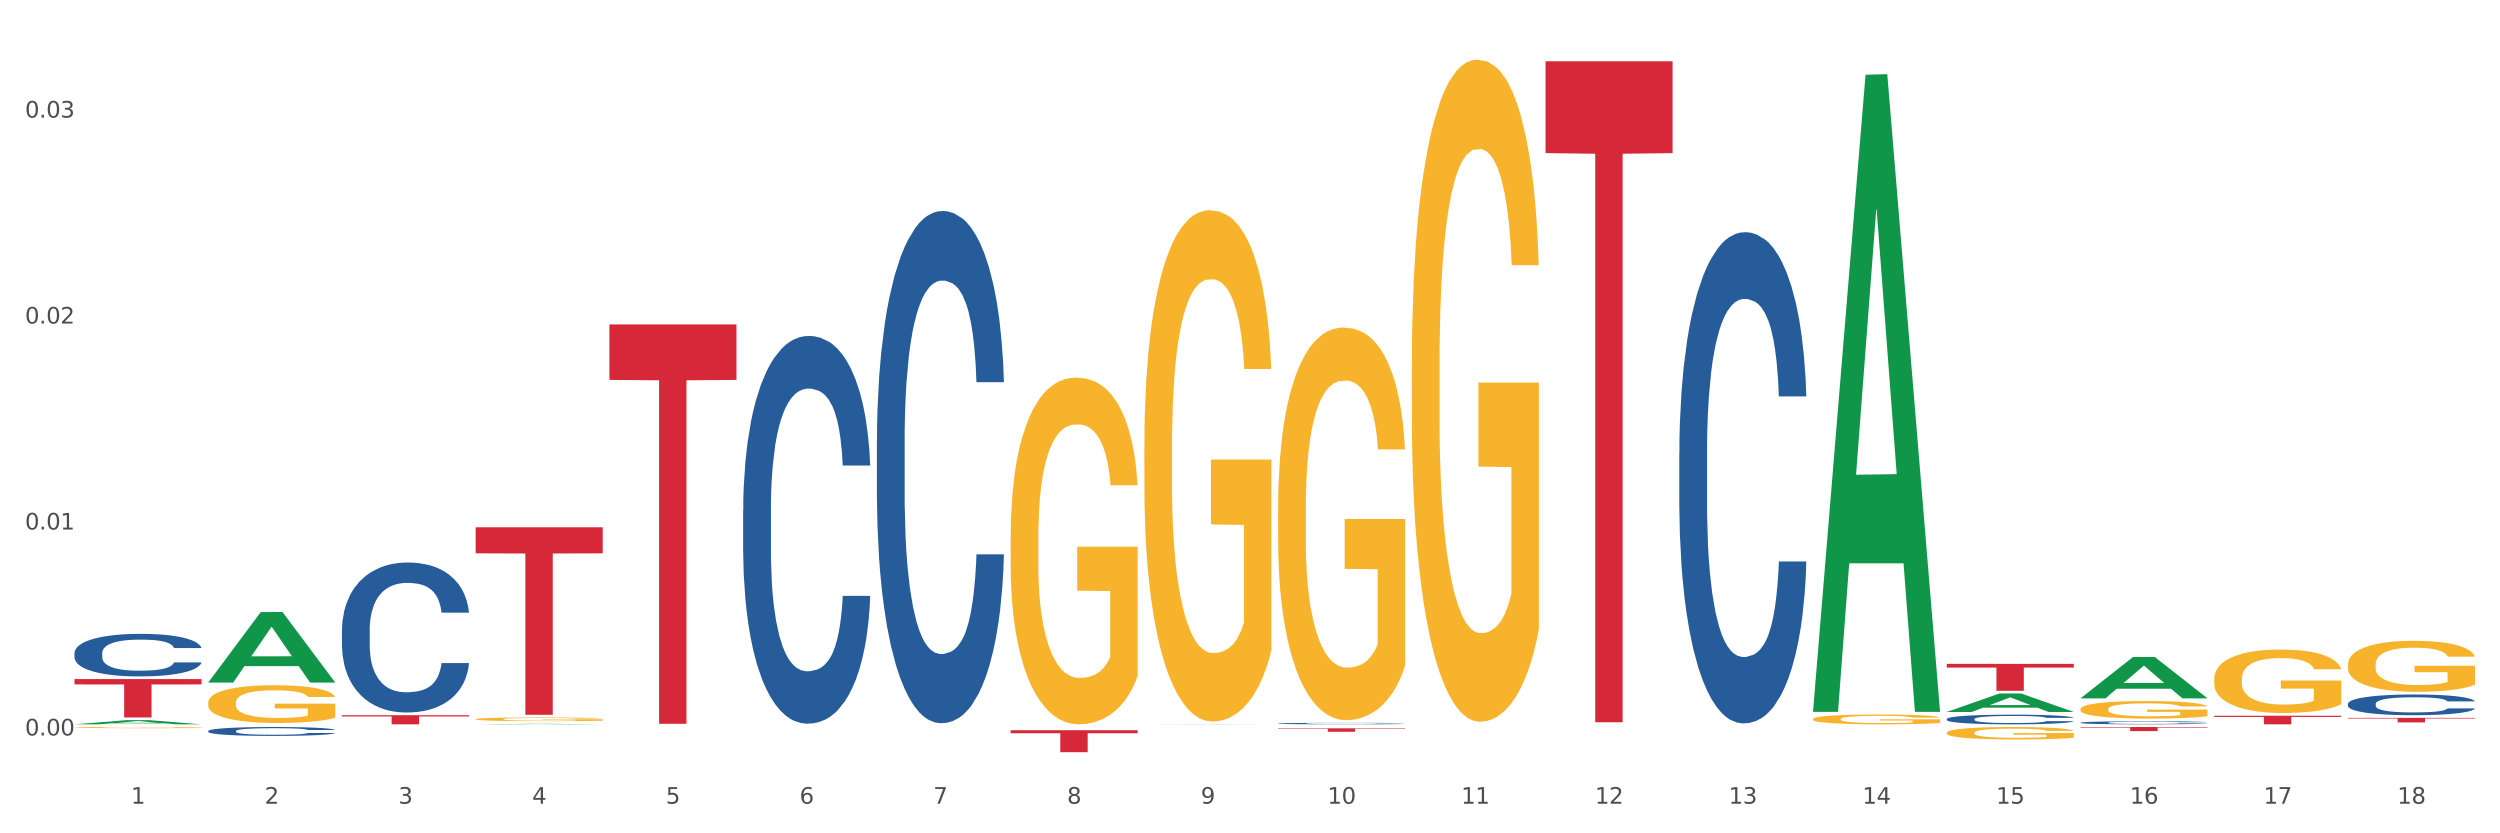 <?xml version="1.0" encoding="utf-8" standalone="no"?>
<!DOCTYPE svg PUBLIC "-//W3C//DTD SVG 1.1//EN"
  "http://www.w3.org/Graphics/SVG/1.1/DTD/svg11.dtd">
<svg xmlns:xlink="http://www.w3.org/1999/xlink" width="1080pt" height="360pt" viewBox="0 0 1080 360" xmlns="http://www.w3.org/2000/svg" version="1.1">
 <rect x="0" y="0" width="1080" height="360" fill="#333333" stroke="none"/>
 <defs>
  <style type="text/css">*{stroke-linejoin: round; stroke-linecap: butt}</style>
 </defs>
 <g id="figure_1">
  <g id="patch_1">
   <path d="M 0 360 
L 1080 360 
L 1080 0 
L 0 0 
z
" style="fill: #ffffff; stroke: #ffffff; stroke-linejoin: miter"/>
  </g>
  <g id="axes_1">
   <g id="matplotlib.axis_1">
    <g id="xtick_1">
     <g id="text_1">
      <!-- 1 -->
      <g style="fill: #4d4d4d" transform="translate(56.563 347.204) scale(0.096 -0.096)">
       <defs>
        <path id="DejaVuSans-31" d="M 794 531 
L 1825 531 
L 1825 4091 
L 703 3866 
L 703 4441 
L 1819 4666 
L 2450 4666 
L 2450 531 
L 3481 531 
L 3481 0 
L 794 0 
L 794 531 
z
" transform="scale(0.016)"/>
       </defs>
       <use xlink:href="#DejaVuSans-31"/>
      </g>
     </g>
    </g>
    <g id="xtick_2">
     <g id="text_2">
      <!-- 2 -->
      <g style="fill: #4d4d4d" transform="translate(114.336 347.204) scale(0.096 -0.096)">
       <defs>
        <path id="DejaVuSans-32" d="M 1228 531 
L 3431 531 
L 3431 0 
L 469 0 
L 469 531 
Q 828 903 1448 1529 
Q 2069 2156 2228 2338 
Q 2531 2678 2651 2914 
Q 2772 3150 2772 3378 
Q 2772 3750 2511 3984 
Q 2250 4219 1831 4219 
Q 1534 4219 1204 4116 
Q 875 4013 500 3803 
L 500 4441 
Q 881 4594 1212 4672 
Q 1544 4750 1819 4750 
Q 2544 4750 2975 4387 
Q 3406 4025 3406 3419 
Q 3406 3131 3298 2873 
Q 3191 2616 2906 2266 
Q 2828 2175 2409 1742 
Q 1991 1309 1228 531 
z
" transform="scale(0.016)"/>
       </defs>
       <use xlink:href="#DejaVuSans-32"/>
      </g>
     </g>
    </g>
    <g id="xtick_3">
     <g id="text_3">
      <!-- 3 -->
      <g style="fill: #4d4d4d" transform="translate(172.109 347.204) scale(0.096 -0.096)">
       <defs>
        <path id="DejaVuSans-33" d="M 2597 2516 
Q 3050 2419 3304 2112 
Q 3559 1806 3559 1356 
Q 3559 666 3084 287 
Q 2609 -91 1734 -91 
Q 1441 -91 1130 -33 
Q 819 25 488 141 
L 488 750 
Q 750 597 1062 519 
Q 1375 441 1716 441 
Q 2309 441 2620 675 
Q 2931 909 2931 1356 
Q 2931 1769 2642 2001 
Q 2353 2234 1838 2234 
L 1294 2234 
L 1294 2753 
L 1863 2753 
Q 2328 2753 2575 2939 
Q 2822 3125 2822 3475 
Q 2822 3834 2567 4026 
Q 2313 4219 1838 4219 
Q 1578 4219 1281 4162 
Q 984 4106 628 3988 
L 628 4550 
Q 988 4650 1302 4700 
Q 1616 4750 1894 4750 
Q 2613 4750 3031 4423 
Q 3450 4097 3450 3541 
Q 3450 3153 3228 2886 
Q 3006 2619 2597 2516 
z
" transform="scale(0.016)"/>
       </defs>
       <use xlink:href="#DejaVuSans-33"/>
      </g>
     </g>
    </g>
    <g id="xtick_4">
     <g id="text_4">
      <!-- 4 -->
      <g style="fill: #4d4d4d" transform="translate(229.882 347.204) scale(0.096 -0.096)">
       <defs>
        <path id="DejaVuSans-34" d="M 2419 4116 
L 825 1625 
L 2419 1625 
L 2419 4116 
z
M 2253 4666 
L 3047 4666 
L 3047 1625 
L 3713 1625 
L 3713 1100 
L 3047 1100 
L 3047 0 
L 2419 0 
L 2419 1100 
L 313 1100 
L 313 1709 
L 2253 4666 
z
" transform="scale(0.016)"/>
       </defs>
       <use xlink:href="#DejaVuSans-34"/>
      </g>
     </g>
    </g>
    <g id="xtick_5">
     <g id="text_5">
      <!-- 5 -->
      <g style="fill: #4d4d4d" transform="translate(287.655 347.204) scale(0.096 -0.096)">
       <defs>
        <path id="DejaVuSans-35" d="M 691 4666 
L 3169 4666 
L 3169 4134 
L 1269 4134 
L 1269 2991 
Q 1406 3038 1543 3061 
Q 1681 3084 1819 3084 
Q 2600 3084 3056 2656 
Q 3513 2228 3513 1497 
Q 3513 744 3044 326 
Q 2575 -91 1722 -91 
Q 1428 -91 1123 -41 
Q 819 9 494 109 
L 494 744 
Q 775 591 1075 516 
Q 1375 441 1709 441 
Q 2250 441 2565 725 
Q 2881 1009 2881 1497 
Q 2881 1984 2565 2268 
Q 2250 2553 1709 2553 
Q 1456 2553 1204 2497 
Q 953 2441 691 2322 
L 691 4666 
z
" transform="scale(0.016)"/>
       </defs>
       <use xlink:href="#DejaVuSans-35"/>
      </g>
     </g>
    </g>
    <g id="xtick_6">
     <g id="text_6">
      <!-- 6 -->
      <g style="fill: #4d4d4d" transform="translate(345.428 347.204) scale(0.096 -0.096)">
       <defs>
        <path id="DejaVuSans-36" d="M 2113 2584 
Q 1688 2584 1439 2293 
Q 1191 2003 1191 1497 
Q 1191 994 1439 701 
Q 1688 409 2113 409 
Q 2538 409 2786 701 
Q 3034 994 3034 1497 
Q 3034 2003 2786 2293 
Q 2538 2584 2113 2584 
z
M 3366 4563 
L 3366 3988 
Q 3128 4100 2886 4159 
Q 2644 4219 2406 4219 
Q 1781 4219 1451 3797 
Q 1122 3375 1075 2522 
Q 1259 2794 1537 2939 
Q 1816 3084 2150 3084 
Q 2853 3084 3261 2657 
Q 3669 2231 3669 1497 
Q 3669 778 3244 343 
Q 2819 -91 2113 -91 
Q 1303 -91 875 529 
Q 447 1150 447 2328 
Q 447 3434 972 4092 
Q 1497 4750 2381 4750 
Q 2619 4750 2861 4703 
Q 3103 4656 3366 4563 
z
" transform="scale(0.016)"/>
       </defs>
       <use xlink:href="#DejaVuSans-36"/>
      </g>
     </g>
    </g>
    <g id="xtick_7">
     <g id="text_7">
      <!-- 7 -->
      <g style="fill: #4d4d4d" transform="translate(403.201 347.204) scale(0.096 -0.096)">
       <defs>
        <path id="DejaVuSans-37" d="M 525 4666 
L 3525 4666 
L 3525 4397 
L 1831 0 
L 1172 0 
L 2766 4134 
L 525 4134 
L 525 4666 
z
" transform="scale(0.016)"/>
       </defs>
       <use xlink:href="#DejaVuSans-37"/>
      </g>
     </g>
    </g>
    <g id="xtick_8">
     <g id="text_8">
      <!-- 8 -->
      <g style="fill: #4d4d4d" transform="translate(460.974 347.204) scale(0.096 -0.096)">
       <defs>
        <path id="DejaVuSans-38" d="M 2034 2216 
Q 1584 2216 1326 1975 
Q 1069 1734 1069 1313 
Q 1069 891 1326 650 
Q 1584 409 2034 409 
Q 2484 409 2743 651 
Q 3003 894 3003 1313 
Q 3003 1734 2745 1975 
Q 2488 2216 2034 2216 
z
M 1403 2484 
Q 997 2584 770 2862 
Q 544 3141 544 3541 
Q 544 4100 942 4425 
Q 1341 4750 2034 4750 
Q 2731 4750 3128 4425 
Q 3525 4100 3525 3541 
Q 3525 3141 3298 2862 
Q 3072 2584 2669 2484 
Q 3125 2378 3379 2068 
Q 3634 1759 3634 1313 
Q 3634 634 3220 271 
Q 2806 -91 2034 -91 
Q 1263 -91 848 271 
Q 434 634 434 1313 
Q 434 1759 690 2068 
Q 947 2378 1403 2484 
z
M 1172 3481 
Q 1172 3119 1398 2916 
Q 1625 2713 2034 2713 
Q 2441 2713 2670 2916 
Q 2900 3119 2900 3481 
Q 2900 3844 2670 4047 
Q 2441 4250 2034 4250 
Q 1625 4250 1398 4047 
Q 1172 3844 1172 3481 
z
" transform="scale(0.016)"/>
       </defs>
       <use xlink:href="#DejaVuSans-38"/>
      </g>
     </g>
    </g>
    <g id="xtick_9">
     <g id="text_9">
      <!-- 9 -->
      <g style="fill: #4d4d4d" transform="translate(518.747 347.204) scale(0.096 -0.096)">
       <defs>
        <path id="DejaVuSans-39" d="M 703 97 
L 703 672 
Q 941 559 1184 500 
Q 1428 441 1663 441 
Q 2288 441 2617 861 
Q 2947 1281 2994 2138 
Q 2813 1869 2534 1725 
Q 2256 1581 1919 1581 
Q 1219 1581 811 2004 
Q 403 2428 403 3163 
Q 403 3881 828 4315 
Q 1253 4750 1959 4750 
Q 2769 4750 3195 4129 
Q 3622 3509 3622 2328 
Q 3622 1225 3098 567 
Q 2575 -91 1691 -91 
Q 1453 -91 1209 -44 
Q 966 3 703 97 
z
M 1959 2075 
Q 2384 2075 2632 2365 
Q 2881 2656 2881 3163 
Q 2881 3666 2632 3958 
Q 2384 4250 1959 4250 
Q 1534 4250 1286 3958 
Q 1038 3666 1038 3163 
Q 1038 2656 1286 2365 
Q 1534 2075 1959 2075 
z
" transform="scale(0.016)"/>
       </defs>
       <use xlink:href="#DejaVuSans-39"/>
      </g>
     </g>
    </g>
    <g id="xtick_10">
     <g id="text_10">
      <!-- 10 -->
      <g style="fill: #4d4d4d" transform="translate(573.466 347.204) scale(0.096 -0.096)">
       <defs>
        <path id="DejaVuSans-30" d="M 2034 4250 
Q 1547 4250 1301 3770 
Q 1056 3291 1056 2328 
Q 1056 1369 1301 889 
Q 1547 409 2034 409 
Q 2525 409 2770 889 
Q 3016 1369 3016 2328 
Q 3016 3291 2770 3770 
Q 2525 4250 2034 4250 
z
M 2034 4750 
Q 2819 4750 3233 4129 
Q 3647 3509 3647 2328 
Q 3647 1150 3233 529 
Q 2819 -91 2034 -91 
Q 1250 -91 836 529 
Q 422 1150 422 2328 
Q 422 3509 836 4129 
Q 1250 4750 2034 4750 
z
" transform="scale(0.016)"/>
       </defs>
       <use xlink:href="#DejaVuSans-31"/>
       <use xlink:href="#DejaVuSans-30" transform="translate(63.623 0)"/>
      </g>
     </g>
    </g>
    <g id="xtick_11">
     <g id="text_11">
      <!-- 11 -->
      <g style="fill: #4d4d4d" transform="translate(631.239 347.204) scale(0.096 -0.096)">
       <use xlink:href="#DejaVuSans-31"/>
       <use xlink:href="#DejaVuSans-31" transform="translate(63.623 0)"/>
      </g>
     </g>
    </g>
    <g id="xtick_12">
     <g id="text_12">
      <!-- 12 -->
      <g style="fill: #4d4d4d" transform="translate(689.012 347.204) scale(0.096 -0.096)">
       <use xlink:href="#DejaVuSans-31"/>
       <use xlink:href="#DejaVuSans-32" transform="translate(63.623 0)"/>
      </g>
     </g>
    </g>
    <g id="xtick_13">
     <g id="text_13">
      <!-- 13 -->
      <g style="fill: #4d4d4d" transform="translate(746.785 347.204) scale(0.096 -0.096)">
       <use xlink:href="#DejaVuSans-31"/>
       <use xlink:href="#DejaVuSans-33" transform="translate(63.623 0)"/>
      </g>
     </g>
    </g>
    <g id="xtick_14">
     <g id="text_14">
      <!-- 14 -->
      <g style="fill: #4d4d4d" transform="translate(804.558 347.204) scale(0.096 -0.096)">
       <use xlink:href="#DejaVuSans-31"/>
       <use xlink:href="#DejaVuSans-34" transform="translate(63.623 0)"/>
      </g>
     </g>
    </g>
    <g id="xtick_15">
     <g id="text_15">
      <!-- 15 -->
      <g style="fill: #4d4d4d" transform="translate(862.331 347.204) scale(0.096 -0.096)">
       <use xlink:href="#DejaVuSans-31"/>
       <use xlink:href="#DejaVuSans-35" transform="translate(63.623 0)"/>
      </g>
     </g>
    </g>
    <g id="xtick_16">
     <g id="text_16">
      <!-- 16 -->
      <g style="fill: #4d4d4d" transform="translate(920.104 347.204) scale(0.096 -0.096)">
       <use xlink:href="#DejaVuSans-31"/>
       <use xlink:href="#DejaVuSans-36" transform="translate(63.623 0)"/>
      </g>
     </g>
    </g>
    <g id="xtick_17">
     <g id="text_17">
      <!-- 17 -->
      <g style="fill: #4d4d4d" transform="translate(977.877 347.204) scale(0.096 -0.096)">
       <use xlink:href="#DejaVuSans-31"/>
       <use xlink:href="#DejaVuSans-37" transform="translate(63.623 0)"/>
      </g>
     </g>
    </g>
    <g id="xtick_18">
     <g id="text_18">
      <!-- 18 -->
      <g style="fill: #4d4d4d" transform="translate(1035.65 347.204) scale(0.096 -0.096)">
       <use xlink:href="#DejaVuSans-31"/>
       <use xlink:href="#DejaVuSans-38" transform="translate(63.623 0)"/>
      </g>
     </g>
    </g>
    <g id="xtick_19"/>
    <g id="xtick_20"/>
    <g id="xtick_21"/>
    <g id="xtick_22"/>
    <g id="xtick_23"/>
    <g id="xtick_24"/>
    <g id="xtick_25"/>
    <g id="xtick_26"/>
    <g id="xtick_27"/>
    <g id="xtick_28"/>
    <g id="xtick_29"/>
    <g id="xtick_30"/>
    <g id="xtick_31"/>
    <g id="xtick_32"/>
    <g id="xtick_33"/>
    <g id="xtick_34"/>
    <g id="xtick_35"/>
   </g>
   <g id="matplotlib.axis_2">
    <g id="ytick_1">
     <g id="text_19">
      <!-- 0.00 -->
      <g style="fill: #4d4d4d" transform="translate(10.8 317.715) scale(0.096 -0.096)">
       <defs>
        <path id="DejaVuSans-2e" d="M 684 794 
L 1344 794 
L 1344 0 
L 684 0 
L 684 794 
z
" transform="scale(0.016)"/>
       </defs>
       <use xlink:href="#DejaVuSans-30"/>
       <use xlink:href="#DejaVuSans-2e" transform="translate(63.623 0)"/>
       <use xlink:href="#DejaVuSans-30" transform="translate(95.41 0)"/>
       <use xlink:href="#DejaVuSans-30" transform="translate(159.033 0)"/>
      </g>
     </g>
    </g>
    <g id="ytick_2">
     <g id="text_20">
      <!-- 0.01 -->
      <g style="fill: #4d4d4d" transform="translate(10.8 228.744) scale(0.096 -0.096)">
       <use xlink:href="#DejaVuSans-30"/>
       <use xlink:href="#DejaVuSans-2e" transform="translate(63.623 0)"/>
       <use xlink:href="#DejaVuSans-30" transform="translate(95.41 0)"/>
       <use xlink:href="#DejaVuSans-31" transform="translate(159.033 0)"/>
      </g>
     </g>
    </g>
    <g id="ytick_3">
     <g id="text_21">
      <!-- 0.02 -->
      <g style="fill: #4d4d4d" transform="translate(10.8 139.773) scale(0.096 -0.096)">
       <use xlink:href="#DejaVuSans-30"/>
       <use xlink:href="#DejaVuSans-2e" transform="translate(63.623 0)"/>
       <use xlink:href="#DejaVuSans-30" transform="translate(95.41 0)"/>
       <use xlink:href="#DejaVuSans-32" transform="translate(159.033 0)"/>
      </g>
     </g>
    </g>
    <g id="ytick_4">
     <g id="text_22">
      <!-- 0.03 -->
      <g style="fill: #4d4d4d" transform="translate(10.8 50.802) scale(0.096 -0.096)">
       <use xlink:href="#DejaVuSans-30"/>
       <use xlink:href="#DejaVuSans-2e" transform="translate(63.623 0)"/>
       <use xlink:href="#DejaVuSans-30" transform="translate(95.41 0)"/>
       <use xlink:href="#DejaVuSans-33" transform="translate(159.033 0)"/>
      </g>
     </g>
    </g>
    <g id="ytick_5"/>
    <g id="ytick_6"/>
    <g id="ytick_7"/>
   </g>
   <g id="PolyCollection_1">
    <path d="M 32.175 312.911 
L 32.232 312.909 
L 54.864 311.091 
L 64.257 311.089 
L 87.059 312.914 
L 76.196 312.914 
L 71.273 312.489 
L 47.905 312.489 
L 47.735 312.496 
L 42.982 312.914 
L 32.175 312.914 
L 32.175 312.911 
L 50.847 312.236 
L 68.331 312.234 
L 59.674 311.478 
L 59.561 311.475 
L 59.447 311.48 
L 50.79 312.234 
L 50.847 312.236 
L 32.175 312.911 
z
" clip-path="url(#p8dc359a79e)" style="fill: #109648"/>
    <path d="M 840.997 307.562 
L 841.053 307.555 
L 863.686 299.591 
L 873.079 299.584 
L 895.881 307.577 
L 885.017 307.577 
L 880.095 305.716 
L 856.726 305.716 
L 856.557 305.746 
L 851.804 307.577 
L 840.997 307.577 
L 840.997 307.562 
L 859.669 304.605 
L 877.152 304.597 
L 868.495 301.287 
L 868.382 301.272 
L 868.269 301.295 
L 859.612 304.597 
L 859.669 304.605 
L 840.997 307.562 
z
" clip-path="url(#p8dc359a79e)" style="fill: #109648"/>
    <path d="M 205.494 312.914 
L 205.551 312.914 
L 228.183 312.695 
L 237.576 312.695 
L 260.378 312.914 
L 249.515 312.914 
L 244.592 312.863 
L 221.224 312.863 
L 221.054 312.864 
L 216.301 312.914 
L 205.494 312.914 
L 205.494 312.914 
L 224.166 312.833 
L 241.65 312.832 
L 232.993 312.742 
L 232.88 312.741 
L 232.766 312.742 
L 224.109 312.832 
L 224.166 312.833 
L 205.494 312.914 
z
" clip-path="url(#p8dc359a79e)" style="fill: #109648"/>
    <path d="M 898.77 301.66 
L 898.826 301.643 
L 921.459 283.83 
L 930.852 283.814 
L 953.654 301.694 
L 942.79 301.694 
L 937.868 297.53 
L 914.499 297.53 
L 914.33 297.597 
L 909.577 301.694 
L 898.77 301.694 
L 898.77 301.66 
L 917.442 295.045 
L 934.925 295.029 
L 926.268 287.625 
L 926.155 287.591 
L 926.042 287.641 
L 917.385 295.029 
L 917.442 295.045 
L 898.77 301.66 
z
" clip-path="url(#p8dc359a79e)" style="fill: #109648"/>
    <path d="M 783.224 307.004 
L 783.28 306.746 
L 805.913 32.288 
L 815.306 32.029 
L 838.108 307.522 
L 827.244 307.522 
L 822.322 243.369 
L 798.953 243.369 
L 798.784 244.404 
L 794.031 307.522 
L 783.224 307.522 
L 783.224 307.004 
L 801.896 205.085 
L 819.38 204.826 
L 810.722 90.749 
L 810.609 90.232 
L 810.496 91.008 
L 801.839 204.826 
L 801.896 205.085 
L 783.224 307.004 
z
" clip-path="url(#p8dc359a79e)" style="fill: #109648"/>
    <path d="M 494.359 312.914 
L 494.415 312.914 
L 517.048 312.85 
L 526.441 312.85 
L 549.243 312.914 
L 538.379 312.914 
L 533.457 312.899 
L 510.089 312.899 
L 509.919 312.9 
L 505.166 312.914 
L 494.359 312.914 
L 494.359 312.914 
L 513.031 312.89 
L 530.515 312.89 
L 521.858 312.864 
L 521.744 312.864 
L 521.631 312.864 
L 512.974 312.89 
L 513.031 312.89 
L 494.359 312.914 
z
" clip-path="url(#p8dc359a79e)" style="fill: #109648"/>
    <path d="M 840.997 316.554 
L 841.062 316.549 
L 841.062 316.372 
L 841.191 316.219 
L 841.839 315.851 
L 842.811 315.546 
L 843.524 315.384 
L 844.237 315.252 
L 845.079 315.119 
L 846.116 314.981 
L 847.995 314.78 
L 849.161 314.677 
L 850.587 314.569 
L 853.179 314.411 
L 855.058 314.323 
L 857.002 314.249 
L 860.177 314.161 
L 862.251 314.122 
L 864.454 314.092 
L 867.111 314.072 
L 869.119 314.068 
L 873.526 314.082 
L 877.284 314.127 
L 879.098 314.161 
L 881.431 314.22 
L 882.662 314.259 
L 884.671 314.338 
L 886.744 314.441 
L 888.17 314.529 
L 890.308 314.696 
L 891.928 314.863 
L 893.419 315.07 
L 894.196 315.212 
L 894.779 315.345 
L 895.298 315.497 
L 895.816 315.738 
L 884.153 315.738 
L 883.699 315.566 
L 882.986 315.404 
L 881.949 315.247 
L 881.042 315.148 
L 879.487 315.026 
L 878.061 314.947 
L 876.571 314.888 
L 874.757 314.839 
L 873.331 314.814 
L 871.322 314.795 
L 867.37 314.8 
L 864.713 314.839 
L 862.899 314.888 
L 861.732 314.932 
L 860.695 314.981 
L 859.529 315.05 
L 858.168 315.153 
L 857.196 315.247 
L 856.224 315.365 
L 855.447 315.483 
L 854.734 315.62 
L 854.151 315.767 
L 853.697 315.92 
L 853.308 316.106 
L 852.984 316.416 
L 852.984 317.089 
L 853.114 317.241 
L 853.438 317.443 
L 853.827 317.595 
L 854.475 317.777 
L 855.058 317.9 
L 856.16 318.077 
L 857.391 318.224 
L 858.363 318.317 
L 859.335 318.396 
L 861.019 318.504 
L 862.899 318.592 
L 864.519 318.647 
L 866.722 318.696 
L 868.212 318.715 
L 869.508 318.725 
L 872.683 318.725 
L 874.951 318.71 
L 877.478 318.676 
L 879.422 318.632 
L 881.042 318.578 
L 882.857 318.489 
L 884.023 318.406 
L 884.023 317.379 
L 869.767 317.374 
L 869.767 316.691 
L 895.881 316.691 
L 895.881 318.696 
L 894.779 318.799 
L 893.548 318.892 
L 892.252 318.976 
L 890.308 319.079 
L 887.976 319.177 
L 885.902 319.246 
L 883.699 319.305 
L 881.107 319.359 
L 877.737 319.408 
L 875.664 319.428 
L 873.072 319.442 
L 870.026 319.447 
L 867.37 319.438 
L 864.778 319.413 
L 862.056 319.369 
L 859.4 319.305 
L 857.391 319.241 
L 855.382 319.162 
L 853.244 319.059 
L 851.559 318.961 
L 850.263 318.873 
L 848.837 318.76 
L 847.282 318.612 
L 846.116 318.479 
L 845.079 318.342 
L 843.977 318.165 
L 843.2 318.013 
L 842.422 317.821 
L 841.969 317.679 
L 841.45 317.458 
L 841.062 317.148 
L 840.997 316.554 
z
" clip-path="url(#p8dc359a79e)" style="fill: #f7b32b"/>
    <path d="M 898.77 306.354 
L 898.835 306.347 
L 898.835 306.098 
L 898.964 305.883 
L 899.612 305.363 
L 900.584 304.933 
L 901.297 304.705 
L 902.01 304.517 
L 902.852 304.33 
L 903.889 304.136 
L 905.768 303.852 
L 906.934 303.706 
L 908.36 303.554 
L 910.952 303.332 
L 912.831 303.207 
L 914.775 303.103 
L 917.95 302.979 
L 920.024 302.923 
L 922.227 302.882 
L 924.884 302.854 
L 926.892 302.847 
L 931.299 302.868 
L 935.057 302.93 
L 936.871 302.979 
L 939.204 303.062 
L 940.435 303.117 
L 942.444 303.228 
L 944.517 303.374 
L 945.943 303.498 
L 948.081 303.734 
L 949.701 303.97 
L 951.192 304.261 
L 951.969 304.462 
L 952.552 304.649 
L 953.071 304.864 
L 953.589 305.204 
L 941.926 305.204 
L 941.472 304.961 
L 940.759 304.732 
L 939.722 304.511 
L 938.815 304.372 
L 937.26 304.199 
L 935.834 304.088 
L 934.344 304.004 
L 932.53 303.935 
L 931.104 303.901 
L 929.095 303.873 
L 925.143 303.88 
L 922.486 303.935 
L 920.672 304.004 
L 919.505 304.067 
L 918.468 304.136 
L 917.302 304.233 
L 915.941 304.379 
L 914.969 304.511 
L 913.997 304.677 
L 913.22 304.843 
L 912.507 305.037 
L 911.924 305.245 
L 911.47 305.46 
L 911.081 305.724 
L 910.757 306.16 
L 910.757 307.11 
L 910.887 307.325 
L 911.211 307.609 
L 911.6 307.824 
L 912.248 308.08 
L 912.831 308.254 
L 913.933 308.503 
L 915.164 308.711 
L 916.136 308.843 
L 917.108 308.954 
L 918.792 309.106 
L 920.672 309.231 
L 922.292 309.307 
L 924.495 309.377 
L 925.985 309.404 
L 927.281 309.418 
L 930.456 309.418 
L 932.724 309.397 
L 935.251 309.349 
L 937.195 309.287 
L 938.815 309.21 
L 940.63 309.086 
L 941.796 308.968 
L 941.796 307.519 
L 927.54 307.512 
L 927.54 306.548 
L 953.654 306.548 
L 953.654 309.377 
L 952.552 309.522 
L 951.321 309.654 
L 950.025 309.772 
L 948.081 309.917 
L 945.749 310.056 
L 943.675 310.153 
L 941.472 310.236 
L 938.88 310.313 
L 935.51 310.382 
L 933.437 310.41 
L 930.845 310.43 
L 927.799 310.437 
L 925.143 310.423 
L 922.551 310.389 
L 919.829 310.326 
L 917.172 310.236 
L 915.164 310.146 
L 913.155 310.035 
L 911.017 309.89 
L 909.332 309.751 
L 908.036 309.626 
L 906.61 309.467 
L 905.055 309.259 
L 903.889 309.072 
L 902.852 308.878 
L 901.75 308.628 
L 900.973 308.413 
L 900.195 308.143 
L 899.742 307.942 
L 899.223 307.63 
L 898.835 307.193 
L 898.77 306.354 
z
" clip-path="url(#p8dc359a79e)" style="fill: #f7b32b"/>
    <path d="M 89.948 294.82 
L 90.005 294.792 
L 112.637 264.414 
L 122.03 264.385 
L 144.832 294.877 
L 133.969 294.877 
L 129.046 287.777 
L 105.678 287.777 
L 105.508 287.891 
L 100.755 294.877 
L 89.948 294.877 
L 89.948 294.82 
L 108.62 283.54 
L 126.104 283.511 
L 117.447 270.885 
L 117.334 270.827 
L 117.22 270.913 
L 108.563 283.511 
L 108.62 283.54 
L 89.948 294.82 
z
" clip-path="url(#p8dc359a79e)" style="fill: #109648"/>
    <path d="M 783.224 310.634 
L 783.289 310.63 
L 783.289 310.491 
L 783.418 310.371 
L 784.066 310.08 
L 785.038 309.84 
L 785.751 309.712 
L 786.464 309.608 
L 787.306 309.503 
L 788.343 309.395 
L 790.222 309.236 
L 791.388 309.155 
L 792.814 309.07 
L 795.406 308.946 
L 797.285 308.876 
L 799.229 308.818 
L 802.404 308.748 
L 804.478 308.717 
L 806.681 308.694 
L 809.338 308.679 
L 811.346 308.675 
L 815.753 308.686 
L 819.511 308.721 
L 821.325 308.748 
L 823.658 308.795 
L 824.889 308.826 
L 826.898 308.888 
L 828.971 308.969 
L 830.397 309.039 
L 832.535 309.17 
L 834.155 309.302 
L 835.646 309.465 
L 836.423 309.577 
L 837.007 309.681 
L 837.525 309.801 
L 838.043 309.991 
L 826.38 309.991 
L 825.926 309.856 
L 825.213 309.728 
L 824.176 309.604 
L 823.269 309.527 
L 821.714 309.43 
L 820.288 309.368 
L 818.798 309.321 
L 816.984 309.283 
L 815.558 309.263 
L 813.549 309.248 
L 809.597 309.252 
L 806.94 309.283 
L 805.126 309.321 
L 803.959 309.356 
L 802.922 309.395 
L 801.756 309.449 
L 800.395 309.53 
L 799.423 309.604 
L 798.451 309.697 
L 797.674 309.79 
L 796.961 309.898 
L 796.378 310.014 
L 795.924 310.134 
L 795.535 310.282 
L 795.211 310.525 
L 795.211 311.056 
L 795.341 311.176 
L 795.665 311.335 
L 796.054 311.455 
L 796.702 311.598 
L 797.285 311.695 
L 798.387 311.834 
L 799.618 311.95 
L 800.59 312.024 
L 801.562 312.086 
L 803.246 312.171 
L 805.126 312.241 
L 806.746 312.283 
L 808.949 312.322 
L 810.439 312.337 
L 811.735 312.345 
L 814.91 312.345 
L 817.178 312.334 
L 819.705 312.306 
L 821.649 312.272 
L 823.269 312.229 
L 825.084 312.159 
L 826.25 312.094 
L 826.25 311.284 
L 811.994 311.28 
L 811.994 310.742 
L 838.108 310.742 
L 838.108 312.322 
L 837.007 312.403 
L 835.775 312.477 
L 834.479 312.543 
L 832.535 312.624 
L 830.203 312.701 
L 828.129 312.756 
L 825.926 312.802 
L 823.334 312.845 
L 819.964 312.883 
L 817.891 312.899 
L 815.299 312.91 
L 812.253 312.914 
L 809.597 312.907 
L 807.005 312.887 
L 804.283 312.852 
L 801.627 312.802 
L 799.618 312.752 
L 797.609 312.69 
L 795.471 312.608 
L 793.786 312.531 
L 792.49 312.461 
L 791.064 312.372 
L 789.509 312.256 
L 788.343 312.152 
L 787.306 312.043 
L 786.204 311.904 
L 785.427 311.784 
L 784.649 311.633 
L 784.196 311.521 
L 783.677 311.346 
L 783.289 311.102 
L 783.224 310.634 
z
" clip-path="url(#p8dc359a79e)" style="fill: #f7b32b"/>
    <path d="M 609.905 157.937 
L 609.97 157.675 
L 609.97 148.271 
L 610.099 140.174 
L 610.747 120.582 
L 611.719 104.387 
L 612.432 95.766 
L 613.145 88.713 
L 613.987 81.66 
L 615.024 74.346 
L 616.903 63.636 
L 618.069 58.151 
L 619.495 52.404 
L 622.087 44.045 
L 623.966 39.343 
L 625.91 35.425 
L 629.085 30.723 
L 631.159 28.633 
L 633.362 27.066 
L 636.019 26.021 
L 638.027 25.759 
L 642.434 26.543 
L 646.192 28.894 
L 648.006 30.723 
L 650.339 33.857 
L 651.57 35.947 
L 653.579 40.127 
L 655.653 45.612 
L 657.078 50.314 
L 659.216 59.196 
L 660.836 68.077 
L 662.327 79.048 
L 663.104 86.624 
L 663.688 93.677 
L 664.206 101.774 
L 664.724 114.574 
L 653.061 114.574 
L 652.607 105.431 
L 651.894 96.811 
L 650.857 88.452 
L 649.95 83.228 
L 648.395 76.697 
L 646.97 72.518 
L 645.479 69.383 
L 643.665 66.771 
L 642.239 65.465 
L 640.231 64.42 
L 636.278 64.681 
L 633.621 66.771 
L 631.807 69.383 
L 630.64 71.734 
L 629.604 74.346 
L 628.437 78.003 
L 627.076 83.489 
L 626.104 88.452 
L 625.132 94.721 
L 624.355 100.991 
L 623.642 108.305 
L 623.059 116.141 
L 622.605 124.239 
L 622.217 134.166 
L 621.893 150.622 
L 621.893 186.409 
L 622.022 194.507 
L 622.346 205.217 
L 622.735 213.315 
L 623.383 222.98 
L 623.966 229.511 
L 625.068 238.915 
L 626.299 246.751 
L 627.271 251.714 
L 628.243 255.894 
L 629.928 261.641 
L 631.807 266.343 
L 633.427 269.216 
L 635.63 271.828 
L 637.12 272.873 
L 638.416 273.396 
L 641.591 273.396 
L 643.859 272.612 
L 646.386 270.783 
L 648.33 268.432 
L 649.95 265.559 
L 651.765 260.857 
L 652.931 256.416 
L 652.931 201.821 
L 638.675 201.56 
L 638.675 165.251 
L 664.789 165.251 
L 664.789 271.828 
L 663.688 277.314 
L 662.456 282.277 
L 661.16 286.718 
L 659.216 292.203 
L 656.884 297.428 
L 654.81 301.085 
L 652.607 304.219 
L 650.015 307.093 
L 646.646 309.705 
L 644.572 310.75 
L 641.98 311.534 
L 638.935 311.795 
L 636.278 311.272 
L 633.686 309.966 
L 630.964 307.615 
L 628.308 304.219 
L 626.299 300.824 
L 624.29 296.644 
L 622.152 291.158 
L 620.467 285.934 
L 619.171 281.232 
L 617.745 275.224 
L 616.19 267.387 
L 615.024 260.335 
L 613.987 253.02 
L 612.886 243.617 
L 612.108 235.519 
L 611.33 225.331 
L 610.877 217.756 
L 610.358 206.001 
L 609.97 189.544 
L 609.905 157.937 
z
" clip-path="url(#p8dc359a79e)" style="fill: #f7b32b"/>
    <path d="M 494.359 192.882 
L 494.424 192.68 
L 494.424 185.418 
L 494.553 179.164 
L 495.201 164.035 
L 496.173 151.528 
L 496.886 144.871 
L 497.599 139.425 
L 498.441 133.978 
L 499.478 128.33 
L 501.357 120.059 
L 502.523 115.823 
L 503.949 111.385 
L 506.541 104.93 
L 508.42 101.299 
L 510.364 98.273 
L 513.539 94.642 
L 515.613 93.028 
L 517.816 91.818 
L 520.473 91.011 
L 522.481 90.809 
L 526.888 91.415 
L 530.646 93.23 
L 532.46 94.642 
L 534.793 97.063 
L 536.024 98.677 
L 538.033 101.904 
L 540.107 106.14 
L 541.532 109.771 
L 543.671 116.63 
L 545.29 123.489 
L 546.781 131.961 
L 547.558 137.811 
L 548.142 143.258 
L 548.66 149.511 
L 549.178 159.395 
L 537.515 159.395 
L 537.061 152.335 
L 536.348 145.678 
L 535.311 139.223 
L 534.404 135.189 
L 532.849 130.146 
L 531.424 126.918 
L 529.933 124.497 
L 528.119 122.48 
L 526.693 121.471 
L 524.685 120.664 
L 520.732 120.866 
L 518.075 122.48 
L 516.261 124.497 
L 515.094 126.313 
L 514.058 128.33 
L 512.891 131.154 
L 511.53 135.39 
L 510.558 139.223 
L 509.586 144.064 
L 508.809 148.906 
L 508.096 154.554 
L 507.513 160.606 
L 507.059 166.859 
L 506.671 174.525 
L 506.347 187.233 
L 506.347 214.869 
L 506.476 221.123 
L 506.8 229.394 
L 507.189 235.647 
L 507.837 243.111 
L 508.42 248.154 
L 509.522 255.416 
L 510.753 261.468 
L 511.725 265.3 
L 512.697 268.528 
L 514.382 272.966 
L 516.261 276.597 
L 517.881 278.816 
L 520.084 280.833 
L 521.574 281.64 
L 522.87 282.044 
L 526.045 282.044 
L 528.313 281.438 
L 530.84 280.026 
L 532.784 278.211 
L 534.404 275.992 
L 536.219 272.361 
L 537.385 268.931 
L 537.385 226.771 
L 523.129 226.569 
L 523.129 198.53 
L 549.243 198.53 
L 549.243 280.833 
L 548.142 285.069 
L 546.91 288.902 
L 545.614 292.331 
L 543.671 296.568 
L 541.338 300.602 
L 539.264 303.426 
L 537.061 305.847 
L 534.469 308.066 
L 531.1 310.083 
L 529.026 310.89 
L 526.434 311.495 
L 523.389 311.697 
L 520.732 311.293 
L 518.14 310.285 
L 515.418 308.469 
L 512.762 305.847 
L 510.753 303.225 
L 508.744 299.997 
L 506.606 295.761 
L 504.921 291.726 
L 503.625 288.095 
L 502.199 283.456 
L 500.644 277.404 
L 499.478 271.957 
L 498.441 266.309 
L 497.34 259.047 
L 496.562 252.794 
L 495.784 244.926 
L 495.331 239.076 
L 494.812 229.999 
L 494.424 217.29 
L 494.359 192.882 
z
" clip-path="url(#p8dc359a79e)" style="fill: #f7b32b"/>
    <path d="M 552.132 219.88 
L 552.197 219.726 
L 552.197 214.149 
L 552.326 209.347 
L 552.974 197.73 
L 553.946 188.126 
L 554.659 183.015 
L 555.372 178.832 
L 556.214 174.65 
L 557.251 170.313 
L 559.13 163.962 
L 560.296 160.709 
L 561.722 157.302 
L 564.314 152.345 
L 566.193 149.557 
L 568.137 147.233 
L 571.312 144.445 
L 573.386 143.206 
L 575.589 142.276 
L 578.246 141.657 
L 580.254 141.502 
L 584.661 141.967 
L 588.419 143.361 
L 590.233 144.445 
L 592.566 146.304 
L 593.797 147.543 
L 595.806 150.021 
L 597.88 153.274 
L 599.305 156.062 
L 601.443 161.329 
L 603.063 166.595 
L 604.554 173.101 
L 605.331 177.593 
L 605.915 181.775 
L 606.433 186.577 
L 606.951 194.167 
L 595.288 194.167 
L 594.834 188.746 
L 594.121 183.634 
L 593.084 178.677 
L 592.177 175.58 
L 590.622 171.707 
L 589.197 169.229 
L 587.706 167.37 
L 585.892 165.821 
L 584.466 165.046 
L 582.458 164.427 
L 578.505 164.582 
L 575.848 165.821 
L 574.034 167.37 
L 572.867 168.764 
L 571.831 170.313 
L 570.664 172.482 
L 569.303 175.734 
L 568.331 178.677 
L 567.359 182.395 
L 566.582 186.113 
L 565.869 190.45 
L 565.286 195.097 
L 564.832 199.899 
L 564.444 205.785 
L 564.12 215.543 
L 564.12 236.764 
L 564.249 241.566 
L 564.573 247.917 
L 564.962 252.719 
L 565.61 258.45 
L 566.193 262.323 
L 567.295 267.899 
L 568.526 272.546 
L 569.498 275.489 
L 570.47 277.967 
L 572.155 281.375 
L 574.034 284.163 
L 575.654 285.867 
L 577.857 287.416 
L 579.347 288.036 
L 580.643 288.346 
L 583.818 288.346 
L 586.086 287.881 
L 588.613 286.797 
L 590.557 285.402 
L 592.177 283.699 
L 593.992 280.91 
L 595.158 278.277 
L 595.158 245.903 
L 580.902 245.748 
L 580.902 224.218 
L 607.016 224.218 
L 607.016 287.416 
L 605.915 290.669 
L 604.683 293.612 
L 603.387 296.245 
L 601.443 299.498 
L 599.111 302.596 
L 597.037 304.765 
L 594.834 306.624 
L 592.242 308.327 
L 588.873 309.876 
L 586.799 310.496 
L 584.207 310.961 
L 581.162 311.116 
L 578.505 310.806 
L 575.913 310.031 
L 573.191 308.637 
L 570.535 306.624 
L 568.526 304.61 
L 566.517 302.132 
L 564.379 298.879 
L 562.694 295.781 
L 561.398 292.993 
L 559.972 289.43 
L 558.417 284.783 
L 557.251 280.601 
L 556.214 276.263 
L 555.113 270.687 
L 554.335 265.885 
L 553.557 259.844 
L 553.104 255.352 
L 552.585 248.382 
L 552.197 238.623 
L 552.132 219.88 
z
" clip-path="url(#p8dc359a79e)" style="fill: #f7b32b"/>
    <path d="M 378.813 190.572 
L 378.878 190.37 
L 378.878 184.711 
L 379.072 177.031 
L 379.786 162.884 
L 380.694 152.172 
L 382.251 139.642 
L 383.095 134.387 
L 384.198 128.526 
L 386.468 119.027 
L 389.063 110.943 
L 390.88 106.497 
L 392.242 103.667 
L 395.291 98.615 
L 397.043 96.392 
L 398.859 94.573 
L 400.416 93.36 
L 403.011 91.945 
L 405.087 91.339 
L 407.488 91.137 
L 409.499 91.339 
L 412.159 92.148 
L 416.051 94.573 
L 417.543 95.988 
L 419.554 98.413 
L 421.63 101.646 
L 423.317 104.88 
L 425.263 109.529 
L 427.275 115.592 
L 429.221 123.272 
L 430.583 130.345 
L 431.686 137.823 
L 432.659 146.918 
L 433.373 156.821 
L 433.697 165.107 
L 421.825 165.107 
L 421.501 157.629 
L 420.852 149.545 
L 420.203 144.088 
L 419.49 139.642 
L 418.387 134.589 
L 417.414 131.356 
L 415.792 127.516 
L 414.3 125.091 
L 413.067 123.676 
L 411.575 122.463 
L 408.396 121.251 
L 406.125 121.251 
L 404.698 121.655 
L 402.946 122.665 
L 401.454 124.08 
L 399.703 126.505 
L 398.34 129.133 
L 396.978 132.568 
L 396.199 134.994 
L 395.032 139.44 
L 394.253 143.078 
L 393.215 149.343 
L 392.631 153.789 
L 391.593 165.309 
L 391.139 173.798 
L 390.945 179.659 
L 390.815 186.126 
L 390.815 217.654 
L 391.204 231.802 
L 391.528 237.865 
L 392.047 244.736 
L 393.021 253.629 
L 394.448 262.319 
L 395.94 268.584 
L 397.173 272.424 
L 398.34 275.254 
L 399.508 277.477 
L 400.935 279.498 
L 402.103 280.711 
L 403.855 281.923 
L 405.931 282.53 
L 407.553 282.53 
L 410.861 281.519 
L 412.353 280.509 
L 413.781 279.094 
L 415.338 276.871 
L 416.57 274.446 
L 417.284 272.627 
L 418.452 268.787 
L 419.36 264.745 
L 420.138 260.096 
L 420.657 256.054 
L 421.241 249.991 
L 421.695 243.119 
L 421.825 239.481 
L 433.697 239.481 
L 433.438 246.757 
L 432.984 253.831 
L 432.075 263.33 
L 431.362 268.787 
L 430.259 275.456 
L 429.091 281.115 
L 427.469 287.38 
L 425.977 292.029 
L 424.42 296.071 
L 422.733 299.709 
L 419.684 304.761 
L 418.581 306.176 
L 416.246 308.601 
L 414.429 310.016 
L 411.769 311.431 
L 409.045 312.239 
L 406.19 312.441 
L 403.66 312.037 
L 400.87 310.824 
L 399.119 309.612 
L 397.173 307.793 
L 394.902 304.963 
L 392.761 301.527 
L 390.75 297.485 
L 388.869 292.837 
L 387.117 287.582 
L 384.846 278.892 
L 383.16 270.403 
L 381.927 262.521 
L 381.084 255.852 
L 380.24 247.364 
L 379.786 241.503 
L 379.072 227.355 
L 378.813 214.218 
L 378.813 190.572 
z
" clip-path="url(#p8dc359a79e)" style="fill: #255c99"/>
    <path d="M 552.132 312.559 
L 552.197 312.558 
L 552.197 312.542 
L 552.391 312.519 
L 553.105 312.478 
L 554.013 312.447 
L 555.57 312.41 
L 556.414 312.395 
L 557.516 312.378 
L 559.787 312.35 
L 562.382 312.327 
L 564.199 312.314 
L 565.561 312.305 
L 568.61 312.291 
L 570.362 312.284 
L 572.178 312.279 
L 573.735 312.275 
L 576.33 312.271 
L 578.406 312.269 
L 580.807 312.269 
L 582.818 312.269 
L 585.478 312.272 
L 589.37 312.279 
L 590.862 312.283 
L 592.873 312.29 
L 594.949 312.3 
L 596.636 312.309 
L 598.582 312.323 
L 600.594 312.34 
L 602.54 312.363 
L 603.902 312.383 
L 605.005 312.405 
L 605.978 312.432 
L 606.692 312.46 
L 607.016 312.485 
L 595.144 312.485 
L 594.82 312.463 
L 594.171 312.439 
L 593.522 312.423 
L 592.809 312.41 
L 591.706 312.396 
L 590.733 312.386 
L 589.111 312.375 
L 587.619 312.368 
L 586.386 312.364 
L 584.894 312.36 
L 581.715 312.357 
L 579.444 312.357 
L 578.017 312.358 
L 576.265 312.361 
L 574.773 312.365 
L 573.022 312.372 
L 571.659 312.38 
L 570.297 312.39 
L 569.518 312.397 
L 568.351 312.41 
L 567.572 312.42 
L 566.534 312.439 
L 565.95 312.452 
L 564.912 312.485 
L 564.458 312.51 
L 564.263 312.527 
L 564.134 312.546 
L 564.134 312.638 
L 564.523 312.679 
L 564.847 312.697 
L 565.366 312.717 
L 566.339 312.743 
L 567.767 312.768 
L 569.259 312.786 
L 570.491 312.798 
L 571.659 312.806 
L 572.827 312.812 
L 574.254 312.818 
L 575.422 312.822 
L 577.174 312.825 
L 579.25 312.827 
L 580.871 312.827 
L 584.18 312.824 
L 585.672 312.821 
L 587.1 312.817 
L 588.657 312.811 
L 589.889 312.804 
L 590.603 312.798 
L 591.771 312.787 
L 592.679 312.775 
L 593.457 312.762 
L 593.976 312.75 
L 594.56 312.732 
L 595.014 312.712 
L 595.144 312.702 
L 607.016 312.702 
L 606.757 312.723 
L 606.303 312.743 
L 605.394 312.771 
L 604.681 312.787 
L 603.578 312.806 
L 602.41 312.823 
L 600.788 312.841 
L 599.296 312.855 
L 597.739 312.867 
L 596.052 312.877 
L 593.003 312.892 
L 591.9 312.896 
L 589.565 312.903 
L 587.748 312.907 
L 585.088 312.911 
L 582.364 312.914 
L 579.509 312.914 
L 576.979 312.913 
L 574.189 312.91 
L 572.438 312.906 
L 570.491 312.901 
L 568.221 312.893 
L 566.08 312.882 
L 564.069 312.871 
L 562.187 312.857 
L 560.436 312.842 
L 558.165 312.816 
L 556.478 312.792 
L 555.246 312.769 
L 554.402 312.749 
L 553.559 312.725 
L 553.105 312.707 
L 552.391 312.666 
L 552.132 312.628 
L 552.132 312.559 
z
" clip-path="url(#p8dc359a79e)" style="fill: #255c99"/>
    <path d="M 725.451 195.65 
L 725.516 195.457 
L 725.516 190.03 
L 725.71 182.665 
L 726.424 169.099 
L 727.332 158.827 
L 728.889 146.811 
L 729.733 141.772 
L 730.835 136.152 
L 733.106 127.043 
L 735.701 119.291 
L 737.518 115.027 
L 738.88 112.314 
L 741.929 107.468 
L 743.681 105.337 
L 745.497 103.592 
L 747.054 102.429 
L 749.649 101.073 
L 751.725 100.491 
L 754.126 100.298 
L 756.137 100.491 
L 758.797 101.267 
L 762.689 103.592 
L 764.181 104.949 
L 766.192 107.275 
L 768.268 110.375 
L 769.955 113.476 
L 771.901 117.934 
L 773.912 123.748 
L 775.859 131.113 
L 777.221 137.896 
L 778.324 145.067 
L 779.297 153.788 
L 780.011 163.285 
L 780.335 171.231 
L 768.463 171.231 
L 768.139 164.06 
L 767.49 156.308 
L 766.841 151.075 
L 766.127 146.811 
L 765.025 141.966 
L 764.051 138.865 
L 762.43 135.183 
L 760.937 132.857 
L 759.705 131.5 
L 758.213 130.338 
L 755.034 129.175 
L 752.763 129.175 
L 751.336 129.562 
L 749.584 130.531 
L 748.092 131.888 
L 746.341 134.214 
L 744.978 136.733 
L 743.616 140.028 
L 742.837 142.354 
L 741.67 146.617 
L 740.891 150.106 
L 739.853 156.114 
L 739.269 160.378 
L 738.231 171.425 
L 737.777 179.564 
L 737.582 185.185 
L 737.453 191.387 
L 737.453 221.621 
L 737.842 235.187 
L 738.166 241.001 
L 738.685 247.591 
L 739.658 256.118 
L 741.086 264.452 
L 742.578 270.46 
L 743.81 274.142 
L 744.978 276.855 
L 746.146 278.987 
L 747.573 280.925 
L 748.741 282.088 
L 750.493 283.251 
L 752.569 283.833 
L 754.19 283.833 
L 757.499 282.863 
L 758.991 281.894 
L 760.418 280.538 
L 761.975 278.406 
L 763.208 276.08 
L 763.922 274.336 
L 765.089 270.654 
L 765.998 266.778 
L 766.776 262.32 
L 767.295 258.444 
L 767.879 252.63 
L 768.333 246.04 
L 768.463 242.552 
L 780.335 242.552 
L 780.076 249.529 
L 779.621 256.312 
L 778.713 265.421 
L 778 270.654 
L 776.897 277.049 
L 775.729 282.476 
L 774.107 288.484 
L 772.615 292.941 
L 771.058 296.818 
L 769.371 300.306 
L 766.322 305.151 
L 765.219 306.508 
L 762.884 308.834 
L 761.067 310.19 
L 758.407 311.547 
L 755.683 312.322 
L 752.828 312.516 
L 750.298 312.128 
L 747.508 310.965 
L 745.757 309.803 
L 743.81 308.058 
L 741.54 305.345 
L 739.399 302.05 
L 737.388 298.174 
L 735.506 293.717 
L 733.755 288.678 
L 731.484 280.344 
L 729.797 272.204 
L 728.565 264.646 
L 727.721 258.25 
L 726.878 250.11 
L 726.424 244.49 
L 725.71 230.923 
L 725.451 218.326 
L 725.451 195.65 
z
" clip-path="url(#p8dc359a79e)" style="fill: #255c99"/>
    <path d="M 840.997 310.61 
L 841.062 310.606 
L 841.062 310.499 
L 841.256 310.354 
L 841.97 310.087 
L 842.878 309.884 
L 844.435 309.647 
L 845.278 309.548 
L 846.381 309.437 
L 848.652 309.258 
L 851.247 309.105 
L 853.063 309.021 
L 854.426 308.967 
L 857.475 308.872 
L 859.227 308.83 
L 861.043 308.795 
L 862.6 308.772 
L 865.195 308.746 
L 867.271 308.734 
L 869.672 308.73 
L 871.683 308.734 
L 874.343 308.749 
L 878.235 308.795 
L 879.727 308.822 
L 881.738 308.868 
L 883.814 308.929 
L 885.501 308.99 
L 887.447 309.078 
L 889.458 309.193 
L 891.405 309.338 
L 892.767 309.472 
L 893.87 309.613 
L 894.843 309.785 
L 895.557 309.972 
L 895.881 310.129 
L 884.009 310.129 
L 883.685 309.987 
L 883.036 309.835 
L 882.387 309.731 
L 881.673 309.647 
L 880.571 309.552 
L 879.597 309.491 
L 877.976 309.418 
L 876.483 309.372 
L 875.251 309.346 
L 873.759 309.323 
L 870.58 309.3 
L 868.309 309.3 
L 866.882 309.307 
L 865.13 309.326 
L 863.638 309.353 
L 861.887 309.399 
L 860.524 309.449 
L 859.162 309.514 
L 858.383 309.56 
L 857.216 309.644 
L 856.437 309.712 
L 855.399 309.831 
L 854.815 309.915 
L 853.777 310.133 
L 853.323 310.293 
L 853.128 310.404 
L 852.999 310.526 
L 852.999 311.122 
L 853.388 311.39 
L 853.712 311.504 
L 854.231 311.634 
L 855.204 311.802 
L 856.632 311.967 
L 858.124 312.085 
L 859.356 312.158 
L 860.524 312.211 
L 861.692 312.253 
L 863.119 312.292 
L 864.287 312.314 
L 866.039 312.337 
L 868.115 312.349 
L 869.736 312.349 
L 873.045 312.33 
L 874.537 312.311 
L 875.964 312.284 
L 877.521 312.242 
L 878.754 312.196 
L 879.468 312.162 
L 880.635 312.089 
L 881.544 312.013 
L 882.322 311.925 
L 882.841 311.848 
L 883.425 311.734 
L 883.879 311.604 
L 884.009 311.535 
L 895.881 311.535 
L 895.622 311.673 
L 895.167 311.806 
L 894.259 311.986 
L 893.546 312.089 
L 892.443 312.215 
L 891.275 312.322 
L 889.653 312.441 
L 888.161 312.528 
L 886.604 312.605 
L 884.917 312.674 
L 881.868 312.769 
L 880.765 312.796 
L 878.43 312.842 
L 876.613 312.868 
L 873.953 312.895 
L 871.229 312.91 
L 868.374 312.914 
L 865.844 312.907 
L 863.054 312.884 
L 861.303 312.861 
L 859.356 312.826 
L 857.086 312.773 
L 854.945 312.708 
L 852.934 312.632 
L 851.052 312.544 
L 849.301 312.444 
L 847.03 312.28 
L 845.343 312.12 
L 844.111 311.971 
L 843.267 311.844 
L 842.424 311.684 
L 841.97 311.573 
L 841.256 311.306 
L 840.997 311.057 
L 840.997 310.61 
z
" clip-path="url(#p8dc359a79e)" style="fill: #255c99"/>
    <path d="M 898.77 312.185 
L 898.835 312.184 
L 898.835 312.15 
L 899.029 312.104 
L 899.743 312.02 
L 900.651 311.956 
L 902.208 311.881 
L 903.051 311.849 
L 904.154 311.814 
L 906.425 311.757 
L 909.02 311.709 
L 910.836 311.682 
L 912.199 311.665 
L 915.248 311.635 
L 917 311.622 
L 918.816 311.611 
L 920.373 311.604 
L 922.968 311.595 
L 925.044 311.592 
L 927.444 311.591 
L 929.456 311.592 
L 932.116 311.597 
L 936.008 311.611 
L 937.5 311.62 
L 939.511 311.634 
L 941.587 311.653 
L 943.274 311.673 
L 945.22 311.701 
L 947.231 311.737 
L 949.178 311.783 
L 950.54 311.825 
L 951.643 311.87 
L 952.616 311.924 
L 953.33 311.983 
L 953.654 312.033 
L 941.782 312.033 
L 941.458 311.988 
L 940.809 311.94 
L 940.16 311.907 
L 939.446 311.881 
L 938.344 311.85 
L 937.37 311.831 
L 935.749 311.808 
L 934.256 311.794 
L 933.024 311.785 
L 931.532 311.778 
L 928.353 311.771 
L 926.082 311.771 
L 924.655 311.773 
L 922.903 311.779 
L 921.411 311.788 
L 919.659 311.802 
L 918.297 311.818 
L 916.935 311.838 
L 916.156 311.853 
L 914.988 311.879 
L 914.21 311.901 
L 913.172 311.939 
L 912.588 311.965 
L 911.55 312.034 
L 911.096 312.085 
L 910.901 312.12 
L 910.772 312.159 
L 910.772 312.347 
L 911.161 312.432 
L 911.485 312.468 
L 912.004 312.509 
L 912.977 312.563 
L 914.405 312.614 
L 915.897 312.652 
L 917.129 312.675 
L 918.297 312.692 
L 919.465 312.705 
L 920.892 312.717 
L 922.06 312.725 
L 923.811 312.732 
L 925.887 312.735 
L 927.509 312.735 
L 930.818 312.729 
L 932.31 312.723 
L 933.737 312.715 
L 935.294 312.702 
L 936.527 312.687 
L 937.241 312.676 
L 938.408 312.653 
L 939.317 312.629 
L 940.095 312.601 
L 940.614 312.577 
L 941.198 312.541 
L 941.652 312.5 
L 941.782 312.478 
L 953.654 312.478 
L 953.395 312.521 
L 952.94 312.564 
L 952.032 312.621 
L 951.319 312.653 
L 950.216 312.693 
L 949.048 312.727 
L 947.426 312.764 
L 945.934 312.792 
L 944.377 312.816 
L 942.69 312.838 
L 939.641 312.868 
L 938.538 312.877 
L 936.203 312.891 
L 934.386 312.9 
L 931.726 312.908 
L 929.002 312.913 
L 926.147 312.914 
L 923.617 312.912 
L 920.827 312.905 
L 919.076 312.897 
L 917.129 312.887 
L 914.859 312.87 
L 912.718 312.849 
L 910.707 312.825 
L 908.825 312.797 
L 907.074 312.766 
L 904.803 312.714 
L 903.116 312.663 
L 901.884 312.616 
L 901.04 312.576 
L 900.197 312.525 
L 899.743 312.49 
L 899.029 312.405 
L 898.77 312.327 
L 898.77 312.185 
z
" clip-path="url(#p8dc359a79e)" style="fill: #255c99"/>
    <path d="M 1014.316 304.041 
L 1014.381 304.033 
L 1014.381 303.804 
L 1014.575 303.494 
L 1015.289 302.921 
L 1016.197 302.488 
L 1017.754 301.982 
L 1018.597 301.769 
L 1019.7 301.532 
L 1021.971 301.148 
L 1024.566 300.821 
L 1026.382 300.642 
L 1027.745 300.527 
L 1030.794 300.323 
L 1032.546 300.233 
L 1034.362 300.159 
L 1035.919 300.11 
L 1038.514 300.053 
L 1040.59 300.029 
L 1042.99 300.02 
L 1045.002 300.029 
L 1047.661 300.061 
L 1051.554 300.159 
L 1053.046 300.217 
L 1055.057 300.315 
L 1057.133 300.445 
L 1058.82 300.576 
L 1060.766 300.764 
L 1062.777 301.009 
L 1064.724 301.32 
L 1066.086 301.606 
L 1067.189 301.908 
L 1068.162 302.276 
L 1068.876 302.676 
L 1069.2 303.011 
L 1057.328 303.011 
L 1057.003 302.709 
L 1056.355 302.382 
L 1055.706 302.161 
L 1054.992 301.982 
L 1053.889 301.777 
L 1052.916 301.647 
L 1051.294 301.491 
L 1049.802 301.393 
L 1048.57 301.336 
L 1047.078 301.287 
L 1043.899 301.238 
L 1041.628 301.238 
L 1040.201 301.254 
L 1038.449 301.295 
L 1036.957 301.352 
L 1035.205 301.451 
L 1033.843 301.557 
L 1032.481 301.696 
L 1031.702 301.794 
L 1030.534 301.974 
L 1029.756 302.121 
L 1028.718 302.374 
L 1028.134 302.554 
L 1027.096 303.02 
L 1026.642 303.363 
L 1026.447 303.6 
L 1026.318 303.861 
L 1026.318 305.136 
L 1026.707 305.708 
L 1027.031 305.953 
L 1027.55 306.231 
L 1028.523 306.591 
L 1029.951 306.942 
L 1031.443 307.195 
L 1032.675 307.351 
L 1033.843 307.465 
L 1035.011 307.555 
L 1036.438 307.637 
L 1037.606 307.686 
L 1039.357 307.735 
L 1041.433 307.759 
L 1043.055 307.759 
L 1046.364 307.718 
L 1047.856 307.677 
L 1049.283 307.62 
L 1050.84 307.53 
L 1052.073 307.432 
L 1052.787 307.359 
L 1053.954 307.203 
L 1054.863 307.04 
L 1055.641 306.852 
L 1056.16 306.689 
L 1056.744 306.444 
L 1057.198 306.166 
L 1057.328 306.019 
L 1069.2 306.019 
L 1068.94 306.313 
L 1068.486 306.599 
L 1067.578 306.983 
L 1066.864 307.203 
L 1065.762 307.473 
L 1064.594 307.702 
L 1062.972 307.955 
L 1061.48 308.143 
L 1059.923 308.307 
L 1058.236 308.454 
L 1055.187 308.658 
L 1054.084 308.715 
L 1051.749 308.813 
L 1049.932 308.871 
L 1047.272 308.928 
L 1044.547 308.96 
L 1041.693 308.969 
L 1039.163 308.952 
L 1036.373 308.903 
L 1034.622 308.854 
L 1032.675 308.781 
L 1030.405 308.666 
L 1028.264 308.527 
L 1026.253 308.364 
L 1024.371 308.176 
L 1022.62 307.963 
L 1020.349 307.612 
L 1018.662 307.269 
L 1017.43 306.95 
L 1016.586 306.681 
L 1015.743 306.337 
L 1015.289 306.1 
L 1014.575 305.528 
L 1014.316 304.997 
L 1014.316 304.041 
z
" clip-path="url(#p8dc359a79e)" style="fill: #255c99"/>
    <path d="M 263.267 315.021 
L 263.332 315.021 
L 263.332 315.021 
L 263.526 315.02 
L 264.24 315.02 
L 265.148 315.019 
L 266.705 315.019 
L 267.549 315.018 
L 268.652 315.018 
L 270.922 315.018 
L 273.517 315.017 
L 275.334 315.017 
L 276.696 315.017 
L 279.745 315.017 
L 281.497 315.016 
L 283.313 315.016 
L 284.87 315.016 
L 287.465 315.016 
L 289.541 315.016 
L 291.942 315.016 
L 293.953 315.016 
L 296.613 315.016 
L 300.505 315.016 
L 301.997 315.016 
L 304.008 315.017 
L 306.084 315.017 
L 307.771 315.017 
L 309.717 315.017 
L 311.729 315.017 
L 313.675 315.018 
L 315.037 315.018 
L 316.14 315.018 
L 317.113 315.019 
L 317.827 315.019 
L 318.151 315.02 
L 306.279 315.02 
L 305.955 315.019 
L 305.306 315.019 
L 304.657 315.019 
L 303.944 315.019 
L 302.841 315.018 
L 301.868 315.018 
L 300.246 315.018 
L 298.754 315.018 
L 297.521 315.018 
L 296.029 315.018 
L 292.85 315.018 
L 290.579 315.018 
L 289.152 315.018 
L 287.4 315.018 
L 285.908 315.018 
L 284.157 315.018 
L 282.794 315.018 
L 281.432 315.018 
L 280.653 315.018 
L 279.486 315.019 
L 278.707 315.019 
L 277.669 315.019 
L 277.085 315.019 
L 276.047 315.02 
L 275.593 315.02 
L 275.399 315.02 
L 275.269 315.021 
L 275.269 315.022 
L 275.658 315.023 
L 275.982 315.023 
L 276.501 315.024 
L 277.475 315.024 
L 278.902 315.024 
L 280.394 315.025 
L 281.627 315.025 
L 282.794 315.025 
L 283.962 315.025 
L 285.389 315.025 
L 286.557 315.025 
L 288.309 315.025 
L 290.385 315.025 
L 292.007 315.025 
L 295.315 315.025 
L 296.807 315.025 
L 298.235 315.025 
L 299.792 315.025 
L 301.024 315.025 
L 301.738 315.025 
L 302.906 315.025 
L 303.814 315.025 
L 304.592 315.024 
L 305.111 315.024 
L 305.695 315.024 
L 306.149 315.024 
L 306.279 315.023 
L 318.151 315.023 
L 317.892 315.024 
L 317.438 315.024 
L 316.529 315.025 
L 315.816 315.025 
L 314.713 315.025 
L 313.545 315.025 
L 311.923 315.026 
L 310.431 315.026 
L 308.874 315.026 
L 307.187 315.026 
L 304.138 315.027 
L 303.035 315.027 
L 300.7 315.027 
L 298.883 315.027 
L 296.223 315.027 
L 293.499 315.027 
L 290.644 315.027 
L 288.114 315.027 
L 285.324 315.027 
L 283.573 315.027 
L 281.627 315.027 
L 279.356 315.027 
L 277.215 315.026 
L 275.204 315.026 
L 273.323 315.026 
L 271.571 315.026 
L 269.3 315.025 
L 267.614 315.025 
L 266.381 315.024 
L 265.538 315.024 
L 264.694 315.024 
L 264.24 315.023 
L 263.526 315.023 
L 263.267 315.022 
L 263.267 315.021 
z
" clip-path="url(#p8dc359a79e)" style="fill: #255c99"/>
    <path d="M 321.04 220.386 
L 321.105 220.233 
L 321.105 215.95 
L 321.299 210.137 
L 322.013 199.428 
L 322.921 191.32 
L 324.478 181.835 
L 325.322 177.858 
L 326.425 173.421 
L 328.695 166.231 
L 331.29 160.112 
L 333.107 156.746 
L 334.469 154.604 
L 337.518 150.78 
L 339.27 149.097 
L 341.086 147.72 
L 342.643 146.802 
L 345.238 145.731 
L 347.314 145.273 
L 349.715 145.12 
L 351.726 145.273 
L 354.386 145.884 
L 358.278 147.72 
L 359.77 148.791 
L 361.781 150.627 
L 363.857 153.075 
L 365.544 155.522 
L 367.49 159.041 
L 369.502 163.63 
L 371.448 169.444 
L 372.81 174.798 
L 373.913 180.458 
L 374.886 187.342 
L 375.6 194.838 
L 375.924 201.111 
L 364.052 201.111 
L 363.728 195.45 
L 363.079 189.331 
L 362.43 185.201 
L 361.717 181.835 
L 360.614 178.011 
L 359.641 175.563 
L 358.019 172.656 
L 356.527 170.82 
L 355.294 169.75 
L 353.802 168.832 
L 350.623 167.914 
L 348.352 167.914 
L 346.925 168.22 
L 345.173 168.985 
L 343.681 170.055 
L 341.93 171.891 
L 340.567 173.88 
L 339.205 176.481 
L 338.426 178.316 
L 337.259 181.682 
L 336.48 184.436 
L 335.442 189.178 
L 334.858 192.544 
L 333.82 201.264 
L 333.366 207.689 
L 333.172 212.125 
L 333.042 217.021 
L 333.042 240.886 
L 333.431 251.595 
L 333.755 256.184 
L 334.274 261.385 
L 335.248 268.117 
L 336.675 274.695 
L 338.167 279.437 
L 339.4 282.344 
L 340.567 284.486 
L 341.735 286.168 
L 343.162 287.698 
L 344.33 288.616 
L 346.082 289.534 
L 348.158 289.993 
L 349.78 289.993 
L 353.088 289.228 
L 354.58 288.463 
L 356.008 287.392 
L 357.565 285.709 
L 358.797 283.874 
L 359.511 282.497 
L 360.679 279.59 
L 361.587 276.531 
L 362.365 273.012 
L 362.884 269.952 
L 363.468 265.363 
L 363.922 260.162 
L 364.052 257.408 
L 375.924 257.408 
L 375.665 262.915 
L 375.211 268.27 
L 374.302 275.46 
L 373.589 279.59 
L 372.486 284.639 
L 371.318 288.922 
L 369.696 293.664 
L 368.204 297.183 
L 366.647 300.243 
L 364.96 302.996 
L 361.911 306.821 
L 360.808 307.892 
L 358.473 309.727 
L 356.656 310.798 
L 353.996 311.869 
L 351.272 312.481 
L 348.417 312.634 
L 345.887 312.328 
L 343.097 311.41 
L 341.346 310.492 
L 339.4 309.116 
L 337.129 306.974 
L 334.988 304.373 
L 332.977 301.314 
L 331.096 297.795 
L 329.344 293.817 
L 327.073 287.239 
L 325.387 280.814 
L 324.154 274.848 
L 323.311 269.799 
L 322.467 263.374 
L 322.013 258.938 
L 321.299 248.229 
L 321.04 238.285 
L 321.04 220.386 
z
" clip-path="url(#p8dc359a79e)" style="fill: #255c99"/>
    <path d="M 32.175 282.089 
L 32.24 282.072 
L 32.24 281.602 
L 32.434 280.963 
L 33.148 279.788 
L 34.056 278.897 
L 35.613 277.856 
L 36.457 277.419 
L 37.56 276.932 
L 39.83 276.143 
L 42.425 275.471 
L 44.242 275.101 
L 45.604 274.866 
L 48.653 274.446 
L 50.405 274.262 
L 52.221 274.11 
L 53.778 274.01 
L 56.373 273.892 
L 58.449 273.842 
L 60.85 273.825 
L 62.861 273.842 
L 65.521 273.909 
L 69.413 274.11 
L 70.905 274.228 
L 72.917 274.43 
L 74.993 274.698 
L 76.679 274.967 
L 78.626 275.353 
L 80.637 275.857 
L 82.583 276.496 
L 83.945 277.083 
L 85.048 277.705 
L 86.021 278.461 
L 86.735 279.284 
L 87.059 279.972 
L 75.187 279.972 
L 74.863 279.351 
L 74.214 278.679 
L 73.565 278.226 
L 72.852 277.856 
L 71.749 277.436 
L 70.776 277.167 
L 69.154 276.848 
L 67.662 276.647 
L 66.429 276.529 
L 64.937 276.428 
L 61.758 276.328 
L 59.487 276.328 
L 58.06 276.361 
L 56.309 276.445 
L 54.816 276.563 
L 53.065 276.764 
L 51.702 276.983 
L 50.34 277.268 
L 49.562 277.47 
L 48.394 277.839 
L 47.615 278.142 
L 46.577 278.662 
L 45.993 279.032 
L 44.955 279.989 
L 44.501 280.695 
L 44.307 281.182 
L 44.177 281.719 
L 44.177 284.339 
L 44.566 285.515 
L 44.891 286.019 
L 45.41 286.59 
L 46.383 287.329 
L 47.81 288.051 
L 49.302 288.572 
L 50.535 288.891 
L 51.702 289.126 
L 52.87 289.311 
L 54.297 289.479 
L 55.465 289.58 
L 57.217 289.681 
L 59.293 289.731 
L 60.915 289.731 
L 64.223 289.647 
L 65.715 289.563 
L 67.143 289.445 
L 68.7 289.261 
L 69.932 289.059 
L 70.646 288.908 
L 71.814 288.589 
L 72.722 288.253 
L 73.5 287.867 
L 74.019 287.531 
L 74.603 287.027 
L 75.057 286.456 
L 75.187 286.153 
L 87.059 286.153 
L 86.8 286.758 
L 86.346 287.346 
L 85.437 288.135 
L 84.724 288.589 
L 83.621 289.143 
L 82.453 289.613 
L 80.831 290.134 
L 79.339 290.52 
L 77.782 290.856 
L 76.095 291.159 
L 73.046 291.579 
L 71.943 291.696 
L 69.608 291.898 
L 67.791 292.015 
L 65.132 292.133 
L 62.407 292.2 
L 59.552 292.217 
L 57.022 292.183 
L 54.233 292.082 
L 52.481 291.982 
L 50.535 291.83 
L 48.264 291.595 
L 46.123 291.31 
L 44.112 290.974 
L 42.231 290.588 
L 40.479 290.151 
L 38.208 289.429 
L 36.522 288.723 
L 35.289 288.068 
L 34.446 287.514 
L 33.602 286.808 
L 33.148 286.321 
L 32.434 285.146 
L 32.175 284.054 
L 32.175 282.089 
z
" clip-path="url(#p8dc359a79e)" style="fill: #255c99"/>
    <path d="M 147.721 272.12 
L 147.786 272.061 
L 147.786 270.403 
L 147.98 268.155 
L 148.694 264.012 
L 149.602 260.875 
L 151.159 257.206 
L 152.003 255.667 
L 153.106 253.951 
L 155.376 251.169 
L 157.971 248.802 
L 159.788 247.5 
L 161.15 246.671 
L 164.199 245.192 
L 165.951 244.541 
L 167.767 244.008 
L 169.324 243.653 
L 171.919 243.239 
L 173.995 243.061 
L 176.396 243.002 
L 178.407 243.061 
L 181.067 243.298 
L 184.959 244.008 
L 186.451 244.422 
L 188.463 245.133 
L 190.539 246.08 
L 192.225 247.026 
L 194.172 248.388 
L 196.183 250.163 
L 198.129 252.412 
L 199.491 254.483 
L 200.594 256.673 
L 201.567 259.336 
L 202.281 262.236 
L 202.605 264.663 
L 190.733 264.663 
L 190.409 262.473 
L 189.76 260.106 
L 189.111 258.508 
L 188.398 257.206 
L 187.295 255.726 
L 186.322 254.779 
L 184.7 253.655 
L 183.208 252.945 
L 181.975 252.53 
L 180.483 252.175 
L 177.304 251.82 
L 175.033 251.82 
L 173.606 251.939 
L 171.854 252.234 
L 170.362 252.649 
L 168.611 253.359 
L 167.248 254.128 
L 165.886 255.134 
L 165.107 255.845 
L 163.94 257.147 
L 163.161 258.212 
L 162.123 260.047 
L 161.539 261.349 
L 160.501 264.722 
L 160.047 267.208 
L 159.853 268.924 
L 159.723 270.818 
L 159.723 280.05 
L 160.112 284.193 
L 160.436 285.968 
L 160.955 287.981 
L 161.929 290.585 
L 163.356 293.13 
L 164.848 294.964 
L 166.081 296.089 
L 167.248 296.917 
L 168.416 297.568 
L 169.843 298.16 
L 171.011 298.515 
L 172.763 298.87 
L 174.839 299.048 
L 176.461 299.048 
L 179.769 298.752 
L 181.261 298.456 
L 182.689 298.042 
L 184.246 297.391 
L 185.478 296.68 
L 186.192 296.148 
L 187.36 295.023 
L 188.268 293.84 
L 189.046 292.479 
L 189.565 291.295 
L 190.149 289.519 
L 190.603 287.507 
L 190.733 286.442 
L 202.605 286.442 
L 202.346 288.573 
L 201.892 290.644 
L 200.983 293.425 
L 200.27 295.023 
L 199.167 296.976 
L 197.999 298.634 
L 196.377 300.468 
L 194.885 301.829 
L 193.328 303.013 
L 191.641 304.078 
L 188.592 305.558 
L 187.489 305.972 
L 185.154 306.682 
L 183.337 307.097 
L 180.678 307.511 
L 177.953 307.748 
L 175.098 307.807 
L 172.568 307.688 
L 169.778 307.333 
L 168.027 306.978 
L 166.081 306.446 
L 163.81 305.617 
L 161.669 304.611 
L 159.658 303.427 
L 157.777 302.066 
L 156.025 300.527 
L 153.754 297.983 
L 152.068 295.497 
L 150.835 293.189 
L 149.992 291.236 
L 149.148 288.75 
L 148.694 287.034 
L 147.98 282.891 
L 147.721 279.044 
L 147.721 272.12 
z
" clip-path="url(#p8dc359a79e)" style="fill: #255c99"/>
    <path d="M 89.948 315.796 
L 90.013 315.793 
L 90.013 315.694 
L 90.207 315.561 
L 90.921 315.315 
L 91.829 315.129 
L 93.386 314.911 
L 94.23 314.82 
L 95.333 314.718 
L 97.603 314.552 
L 100.198 314.412 
L 102.015 314.335 
L 103.377 314.285 
L 106.426 314.198 
L 108.178 314.159 
L 109.994 314.127 
L 111.551 314.106 
L 114.146 314.082 
L 116.222 314.071 
L 118.623 314.068 
L 120.634 314.071 
L 123.294 314.085 
L 127.186 314.127 
L 128.678 314.152 
L 130.69 314.194 
L 132.766 314.25 
L 134.452 314.306 
L 136.399 314.387 
L 138.41 314.493 
L 140.356 314.626 
L 141.718 314.749 
L 142.821 314.879 
L 143.794 315.037 
L 144.508 315.21 
L 144.832 315.354 
L 132.96 315.354 
L 132.636 315.224 
L 131.987 315.083 
L 131.338 314.988 
L 130.625 314.911 
L 129.522 314.823 
L 128.549 314.767 
L 126.927 314.7 
L 125.435 314.658 
L 124.202 314.633 
L 122.71 314.612 
L 119.531 314.591 
L 117.26 314.591 
L 115.833 314.598 
L 114.082 314.616 
L 112.589 314.64 
L 110.838 314.682 
L 109.475 314.728 
L 108.113 314.788 
L 107.335 314.83 
L 106.167 314.907 
L 105.388 314.971 
L 104.35 315.08 
L 103.766 315.157 
L 102.728 315.357 
L 102.274 315.505 
L 102.08 315.607 
L 101.95 315.719 
L 101.95 316.267 
L 102.339 316.513 
L 102.663 316.619 
L 103.183 316.738 
L 104.156 316.893 
L 105.583 317.044 
L 107.075 317.153 
L 108.308 317.219 
L 109.475 317.269 
L 110.643 317.307 
L 112.07 317.342 
L 113.238 317.364 
L 114.99 317.385 
L 117.066 317.395 
L 118.688 317.395 
L 121.996 317.378 
L 123.488 317.36 
L 124.916 317.335 
L 126.473 317.297 
L 127.705 317.255 
L 128.419 317.223 
L 129.587 317.156 
L 130.495 317.086 
L 131.273 317.005 
L 131.792 316.935 
L 132.376 316.829 
L 132.83 316.71 
L 132.96 316.647 
L 144.832 316.647 
L 144.573 316.773 
L 144.119 316.896 
L 143.21 317.061 
L 142.497 317.156 
L 141.394 317.272 
L 140.226 317.371 
L 138.604 317.48 
L 137.112 317.56 
L 135.555 317.631 
L 133.868 317.694 
L 130.819 317.782 
L 129.716 317.806 
L 127.381 317.848 
L 125.564 317.873 
L 122.905 317.898 
L 120.18 317.912 
L 117.325 317.915 
L 114.795 317.908 
L 112.006 317.887 
L 110.254 317.866 
L 108.308 317.834 
L 106.037 317.785 
L 103.896 317.725 
L 101.885 317.655 
L 100.004 317.574 
L 98.252 317.483 
L 95.981 317.332 
L 94.295 317.184 
L 93.062 317.047 
L 92.219 316.931 
L 91.375 316.784 
L 90.921 316.682 
L 90.207 316.436 
L 89.948 316.207 
L 89.948 315.796 
z
" clip-path="url(#p8dc359a79e)" style="fill: #255c99"/>
    <path d="M 89.948 303.56 
L 90.013 303.545 
L 90.013 303.01 
L 90.142 302.548 
L 90.79 301.432 
L 91.762 300.51 
L 92.475 300.019 
L 93.188 299.617 
L 94.03 299.215 
L 95.067 298.798 
L 96.946 298.188 
L 98.113 297.876 
L 99.538 297.549 
L 102.13 297.072 
L 104.009 296.804 
L 105.953 296.581 
L 109.128 296.313 
L 111.202 296.194 
L 113.405 296.105 
L 116.062 296.046 
L 118.071 296.031 
L 122.477 296.075 
L 126.235 296.209 
L 128.049 296.313 
L 130.382 296.492 
L 131.613 296.611 
L 133.622 296.849 
L 135.696 297.162 
L 137.121 297.429 
L 139.26 297.935 
L 140.88 298.441 
L 142.37 299.066 
L 143.148 299.498 
L 143.731 299.9 
L 144.249 300.361 
L 144.768 301.09 
L 133.104 301.09 
L 132.65 300.569 
L 131.937 300.078 
L 130.901 299.602 
L 129.993 299.304 
L 128.438 298.932 
L 127.013 298.694 
L 125.522 298.516 
L 123.708 298.367 
L 122.282 298.293 
L 120.274 298.233 
L 116.321 298.248 
L 113.664 298.367 
L 111.85 298.516 
L 110.684 298.65 
L 109.647 298.798 
L 108.48 299.007 
L 107.12 299.319 
L 106.148 299.602 
L 105.176 299.959 
L 104.398 300.316 
L 103.685 300.733 
L 103.102 301.179 
L 102.648 301.641 
L 102.26 302.206 
L 101.936 303.144 
L 101.936 305.182 
L 102.065 305.644 
L 102.389 306.254 
L 102.778 306.715 
L 103.426 307.266 
L 104.009 307.638 
L 105.111 308.173 
L 106.342 308.62 
L 107.314 308.902 
L 108.286 309.14 
L 109.971 309.468 
L 111.85 309.736 
L 113.47 309.899 
L 115.673 310.048 
L 117.163 310.108 
L 118.459 310.137 
L 121.634 310.137 
L 123.902 310.093 
L 126.43 309.989 
L 128.373 309.855 
L 129.993 309.691 
L 131.808 309.423 
L 132.974 309.17 
L 132.974 306.06 
L 118.719 306.045 
L 118.719 303.977 
L 144.832 303.977 
L 144.832 310.048 
L 143.731 310.361 
L 142.5 310.643 
L 141.204 310.896 
L 139.26 311.209 
L 136.927 311.506 
L 134.853 311.715 
L 132.65 311.893 
L 130.058 312.057 
L 126.689 312.206 
L 124.615 312.265 
L 122.023 312.31 
L 118.978 312.325 
L 116.321 312.295 
L 113.729 312.221 
L 111.007 312.087 
L 108.351 311.893 
L 106.342 311.7 
L 104.333 311.462 
L 102.195 311.149 
L 100.51 310.852 
L 99.214 310.584 
L 97.789 310.242 
L 96.233 309.795 
L 95.067 309.393 
L 94.03 308.977 
L 92.929 308.441 
L 92.151 307.98 
L 91.374 307.399 
L 90.92 306.968 
L 90.402 306.298 
L 90.013 305.361 
L 89.948 303.56 
z
" clip-path="url(#p8dc359a79e)" style="fill: #f7b32b"/>
    <path d="M 32.175 314.303 
L 32.24 314.303 
L 32.24 314.286 
L 32.369 314.272 
L 33.017 314.237 
L 33.989 314.208 
L 34.702 314.192 
L 35.415 314.18 
L 36.257 314.167 
L 37.294 314.154 
L 39.173 314.135 
L 40.34 314.125 
L 41.765 314.115 
L 44.357 314.1 
L 46.236 314.092 
L 48.18 314.085 
L 51.355 314.076 
L 53.429 314.073 
L 55.632 314.07 
L 58.289 314.068 
L 60.298 314.068 
L 64.704 314.069 
L 68.462 314.073 
L 70.277 314.076 
L 72.609 314.082 
L 73.84 314.086 
L 75.849 314.093 
L 77.923 314.103 
L 79.348 314.111 
L 81.487 314.127 
L 83.107 314.143 
L 84.597 314.163 
L 85.375 314.176 
L 85.958 314.189 
L 86.476 314.203 
L 86.995 314.226 
L 75.331 314.226 
L 74.877 314.21 
L 74.164 314.194 
L 73.128 314.179 
L 72.22 314.17 
L 70.665 314.158 
L 69.24 314.151 
L 67.749 314.145 
L 65.935 314.141 
L 64.509 314.138 
L 62.501 314.137 
L 58.548 314.137 
L 55.891 314.141 
L 54.077 314.145 
L 52.911 314.15 
L 51.874 314.154 
L 50.707 314.161 
L 49.347 314.171 
L 48.375 314.179 
L 47.403 314.191 
L 46.625 314.202 
L 45.912 314.215 
L 45.329 314.229 
L 44.876 314.243 
L 44.487 314.261 
L 44.163 314.29 
L 44.163 314.354 
L 44.292 314.369 
L 44.616 314.388 
L 45.005 314.402 
L 45.653 314.419 
L 46.236 314.431 
L 47.338 314.448 
L 48.569 314.462 
L 49.541 314.471 
L 50.513 314.478 
L 52.198 314.488 
L 54.077 314.497 
L 55.697 314.502 
L 57.9 314.506 
L 59.39 314.508 
L 60.686 314.509 
L 63.861 314.509 
L 66.129 314.508 
L 68.657 314.505 
L 70.601 314.5 
L 72.22 314.495 
L 74.035 314.487 
L 75.201 314.479 
L 75.201 314.382 
L 60.946 314.381 
L 60.946 314.316 
L 87.059 314.316 
L 87.059 314.506 
L 85.958 314.516 
L 84.727 314.525 
L 83.431 314.533 
L 81.487 314.543 
L 79.154 314.552 
L 77.08 314.559 
L 74.877 314.564 
L 72.285 314.569 
L 68.916 314.574 
L 66.842 314.576 
L 64.25 314.577 
L 61.205 314.578 
L 58.548 314.577 
L 55.956 314.575 
L 53.235 314.57 
L 50.578 314.564 
L 48.569 314.558 
L 46.56 314.551 
L 44.422 314.541 
L 42.737 314.532 
L 41.441 314.523 
L 40.016 314.513 
L 38.46 314.499 
L 37.294 314.486 
L 36.257 314.473 
L 35.156 314.456 
L 34.378 314.442 
L 33.601 314.424 
L 33.147 314.41 
L 32.629 314.389 
L 32.24 314.36 
L 32.175 314.303 
z
" clip-path="url(#p8dc359a79e)" style="fill: #f7b32b"/>
    <path d="M 840.997 286.785 
L 895.881 286.785 
L 895.881 288.403 
L 874.291 288.414 
L 874.291 298.43 
L 862.456 298.43 
L 862.456 288.414 
L 840.997 288.403 
L 840.997 286.796 
L 840.997 286.785 
z
" clip-path="url(#p8dc359a79e)" style="fill: #d62839"/>
    <path d="M 667.678 26.468 
L 722.562 26.468 
L 722.562 66.152 
L 700.973 66.42 
L 700.973 312.031 
L 689.137 312.031 
L 689.137 66.42 
L 667.678 66.152 
L 667.678 26.736 
L 667.678 26.468 
z
" clip-path="url(#p8dc359a79e)" style="fill: #d62839"/>
    <path d="M 898.77 314.068 
L 953.654 314.068 
L 953.654 314.315 
L 932.064 314.316 
L 932.064 315.846 
L 920.229 315.846 
L 920.229 314.316 
L 898.77 314.315 
L 898.77 314.069 
L 898.77 314.068 
z
" clip-path="url(#p8dc359a79e)" style="fill: #d62839"/>
    <path d="M 956.543 309.183 
L 1011.427 309.183 
L 1011.427 309.702 
L 989.837 309.705 
L 989.837 312.914 
L 978.002 312.914 
L 978.002 309.705 
L 956.543 309.702 
L 956.543 309.187 
L 956.543 309.183 
z
" clip-path="url(#p8dc359a79e)" style="fill: #d62839"/>
    <path d="M 1014.316 287.02 
L 1014.38 287 
L 1014.38 286.276 
L 1014.51 285.652 
L 1015.158 284.144 
L 1016.13 282.897 
L 1016.843 282.233 
L 1017.556 281.69 
L 1018.398 281.147 
L 1019.435 280.584 
L 1021.314 279.759 
L 1022.48 279.337 
L 1023.906 278.894 
L 1026.498 278.251 
L 1028.377 277.888 
L 1030.321 277.587 
L 1033.496 277.225 
L 1035.57 277.064 
L 1037.773 276.943 
L 1040.429 276.863 
L 1042.438 276.843 
L 1046.845 276.903 
L 1050.603 277.084 
L 1052.417 277.225 
L 1054.75 277.466 
L 1055.981 277.627 
L 1057.99 277.949 
L 1060.063 278.371 
L 1061.489 278.733 
L 1063.627 279.417 
L 1065.247 280.101 
L 1066.738 280.946 
L 1067.515 281.529 
L 1068.098 282.072 
L 1068.617 282.696 
L 1069.135 283.681 
L 1057.471 283.681 
L 1057.018 282.977 
L 1056.305 282.314 
L 1055.268 281.67 
L 1054.361 281.268 
L 1052.806 280.765 
L 1051.38 280.443 
L 1049.89 280.202 
L 1048.076 280 
L 1046.65 279.9 
L 1044.641 279.819 
L 1040.689 279.84 
L 1038.032 280 
L 1036.218 280.202 
L 1035.051 280.383 
L 1034.014 280.584 
L 1032.848 280.865 
L 1031.487 281.288 
L 1030.515 281.67 
L 1029.543 282.153 
L 1028.766 282.635 
L 1028.053 283.199 
L 1027.47 283.802 
L 1027.016 284.425 
L 1026.627 285.19 
L 1026.303 286.457 
L 1026.303 289.213 
L 1026.433 289.836 
L 1026.757 290.661 
L 1027.146 291.284 
L 1027.794 292.029 
L 1028.377 292.531 
L 1029.479 293.255 
L 1030.71 293.859 
L 1031.682 294.241 
L 1032.654 294.563 
L 1034.338 295.005 
L 1036.218 295.367 
L 1037.838 295.589 
L 1040.041 295.79 
L 1041.531 295.87 
L 1042.827 295.911 
L 1046.002 295.911 
L 1048.27 295.85 
L 1050.797 295.709 
L 1052.741 295.528 
L 1054.361 295.307 
L 1056.176 294.945 
L 1057.342 294.603 
L 1057.342 290.399 
L 1043.086 290.379 
L 1043.086 287.583 
L 1069.2 287.583 
L 1069.2 295.79 
L 1068.098 296.212 
L 1066.867 296.594 
L 1065.571 296.936 
L 1063.627 297.359 
L 1061.295 297.761 
L 1059.221 298.043 
L 1057.018 298.284 
L 1054.426 298.505 
L 1051.056 298.706 
L 1048.983 298.787 
L 1046.391 298.847 
L 1043.345 298.867 
L 1040.689 298.827 
L 1038.097 298.726 
L 1035.375 298.545 
L 1032.718 298.284 
L 1030.71 298.022 
L 1028.701 297.701 
L 1026.563 297.278 
L 1024.878 296.876 
L 1023.582 296.514 
L 1022.156 296.051 
L 1020.601 295.448 
L 1019.435 294.905 
L 1018.398 294.342 
L 1017.296 293.618 
L 1016.519 292.994 
L 1015.741 292.21 
L 1015.288 291.626 
L 1014.769 290.721 
L 1014.38 289.454 
L 1014.316 287.02 
z
" clip-path="url(#p8dc359a79e)" style="fill: #f7b32b"/>
    <path d="M 956.543 293.285 
L 956.607 293.26 
L 956.607 292.358 
L 956.737 291.582 
L 957.385 289.705 
L 958.357 288.152 
L 959.07 287.326 
L 959.783 286.65 
L 960.625 285.974 
L 961.662 285.273 
L 963.541 284.247 
L 964.707 283.721 
L 966.133 283.17 
L 968.725 282.369 
L 970.604 281.919 
L 972.548 281.543 
L 975.723 281.092 
L 977.797 280.892 
L 980 280.742 
L 982.656 280.642 
L 984.665 280.617 
L 989.072 280.692 
L 992.83 280.917 
L 994.644 281.092 
L 996.977 281.393 
L 998.208 281.593 
L 1000.217 281.994 
L 1002.29 282.519 
L 1003.716 282.97 
L 1005.854 283.821 
L 1007.474 284.672 
L 1008.965 285.724 
L 1009.742 286.45 
L 1010.325 287.126 
L 1010.844 287.902 
L 1011.362 289.129 
L 999.698 289.129 
L 999.245 288.252 
L 998.532 287.426 
L 997.495 286.625 
L 996.588 286.125 
L 995.033 285.499 
L 993.607 285.098 
L 992.117 284.798 
L 990.303 284.547 
L 988.877 284.422 
L 986.868 284.322 
L 982.916 284.347 
L 980.259 284.547 
L 978.445 284.798 
L 977.278 285.023 
L 976.241 285.273 
L 975.075 285.624 
L 973.714 286.15 
L 972.742 286.625 
L 971.77 287.226 
L 970.993 287.827 
L 970.28 288.528 
L 969.697 289.279 
L 969.243 290.055 
L 968.854 291.006 
L 968.53 292.584 
L 968.53 296.013 
L 968.66 296.789 
L 968.984 297.816 
L 969.373 298.592 
L 970.021 299.518 
L 970.604 300.144 
L 971.706 301.045 
L 972.937 301.797 
L 973.909 302.272 
L 974.881 302.673 
L 976.565 303.224 
L 978.445 303.674 
L 980.065 303.95 
L 982.268 304.2 
L 983.758 304.3 
L 985.054 304.35 
L 988.229 304.35 
L 990.497 304.275 
L 993.024 304.1 
L 994.968 303.874 
L 996.588 303.599 
L 998.403 303.148 
L 999.569 302.723 
L 999.569 297.49 
L 985.313 297.465 
L 985.313 293.986 
L 1011.427 293.986 
L 1011.427 304.2 
L 1010.325 304.726 
L 1009.094 305.201 
L 1007.798 305.627 
L 1005.854 306.153 
L 1003.522 306.653 
L 1001.448 307.004 
L 999.245 307.304 
L 996.653 307.58 
L 993.283 307.83 
L 991.21 307.93 
L 988.618 308.005 
L 985.572 308.03 
L 982.916 307.98 
L 980.324 307.855 
L 977.602 307.63 
L 974.945 307.304 
L 972.937 306.979 
L 970.928 306.578 
L 968.79 306.052 
L 967.105 305.552 
L 965.809 305.101 
L 964.383 304.525 
L 962.828 303.774 
L 961.662 303.098 
L 960.625 302.397 
L 959.523 301.496 
L 958.746 300.72 
L 957.968 299.744 
L 957.515 299.018 
L 956.996 297.891 
L 956.607 296.314 
L 956.543 293.285 
z
" clip-path="url(#p8dc359a79e)" style="fill: #f7b32b"/>
    <path d="M 1014.316 310.122 
L 1069.2 310.122 
L 1069.2 310.395 
L 1047.61 310.397 
L 1047.61 312.086 
L 1035.775 312.086 
L 1035.775 310.397 
L 1014.316 310.395 
L 1014.316 310.124 
L 1014.316 310.122 
z
" clip-path="url(#p8dc359a79e)" style="fill: #d62839"/>
    <path d="M 147.721 308.96 
L 202.605 308.96 
L 202.605 309.51 
L 181.016 309.513 
L 181.016 312.914 
L 169.18 312.914 
L 169.18 309.513 
L 147.721 309.51 
L 147.721 308.964 
L 147.721 308.96 
z
" clip-path="url(#p8dc359a79e)" style="fill: #d62839"/>
    <path d="M 205.494 227.781 
L 260.378 227.781 
L 260.378 239.039 
L 238.789 239.115 
L 238.789 308.795 
L 226.953 308.795 
L 226.953 239.115 
L 205.494 239.039 
L 205.494 227.857 
L 205.494 227.781 
z
" clip-path="url(#p8dc359a79e)" style="fill: #d62839"/>
    <path d="M 263.267 140.152 
L 318.151 140.152 
L 318.151 164.129 
L 296.562 164.291 
L 296.562 312.693 
L 284.726 312.693 
L 284.726 164.291 
L 263.267 164.129 
L 263.267 140.314 
L 263.267 140.152 
z
" clip-path="url(#p8dc359a79e)" style="fill: #d62839"/>
    <path d="M 552.132 314.635 
L 607.016 314.635 
L 607.016 314.843 
L 585.427 314.844 
L 585.427 316.128 
L 573.591 316.128 
L 573.591 314.844 
L 552.132 314.843 
L 552.132 314.637 
L 552.132 314.635 
z
" clip-path="url(#p8dc359a79e)" style="fill: #d62839"/>
    <path d="M 436.586 315.453 
L 491.47 315.453 
L 491.47 316.773 
L 469.881 316.782 
L 469.881 324.95 
L 458.045 324.95 
L 458.045 316.782 
L 436.586 316.773 
L 436.586 315.462 
L 436.586 315.453 
z
" clip-path="url(#p8dc359a79e)" style="fill: #d62839"/>
    <path d="M 436.586 232.338 
L 436.651 232.201 
L 436.651 227.276 
L 436.78 223.035 
L 437.428 212.775 
L 438.4 204.293 
L 439.113 199.779 
L 439.826 196.085 
L 440.668 192.391 
L 441.705 188.561 
L 443.584 182.952 
L 444.75 180.079 
L 446.176 177.07 
L 448.768 172.692 
L 450.647 170.229 
L 452.591 168.177 
L 455.766 165.715 
L 457.84 164.621 
L 460.043 163.8 
L 462.7 163.253 
L 464.708 163.116 
L 469.115 163.526 
L 472.873 164.757 
L 474.687 165.715 
L 477.02 167.357 
L 478.251 168.451 
L 480.26 170.64 
L 482.334 173.513 
L 483.759 175.975 
L 485.898 180.626 
L 487.517 185.278 
L 489.008 191.023 
L 489.785 194.991 
L 490.369 198.684 
L 490.887 202.925 
L 491.405 209.629 
L 479.742 209.629 
L 479.288 204.84 
L 478.575 200.326 
L 477.539 195.948 
L 476.631 193.212 
L 475.076 189.792 
L 473.651 187.603 
L 472.16 185.962 
L 470.346 184.594 
L 468.92 183.91 
L 466.912 183.363 
L 462.959 183.499 
L 460.302 184.594 
L 458.488 185.962 
L 457.321 187.193 
L 456.285 188.561 
L 455.118 190.476 
L 453.757 193.349 
L 452.785 195.948 
L 451.814 199.232 
L 451.036 202.515 
L 450.323 206.345 
L 449.74 210.449 
L 449.286 214.69 
L 448.898 219.889 
L 448.574 228.507 
L 448.574 247.249 
L 448.703 251.49 
L 449.027 257.099 
L 449.416 261.34 
L 450.064 266.402 
L 450.647 269.822 
L 451.749 274.746 
L 452.98 278.851 
L 453.952 281.45 
L 454.924 283.639 
L 456.609 286.648 
L 458.488 289.111 
L 460.108 290.616 
L 462.311 291.984 
L 463.801 292.531 
L 465.097 292.804 
L 468.272 292.804 
L 470.54 292.394 
L 473.067 291.436 
L 475.011 290.205 
L 476.631 288.7 
L 478.446 286.238 
L 479.612 283.912 
L 479.612 255.321 
L 465.356 255.184 
L 465.356 236.168 
L 491.47 236.168 
L 491.47 291.984 
L 490.369 294.856 
L 489.137 297.456 
L 487.841 299.781 
L 485.898 302.654 
L 483.565 305.39 
L 481.491 307.305 
L 479.288 308.947 
L 476.696 310.452 
L 473.327 311.82 
L 471.253 312.367 
L 468.661 312.778 
L 465.616 312.914 
L 462.959 312.641 
L 460.367 311.957 
L 457.645 310.725 
L 454.989 308.947 
L 452.98 307.169 
L 450.971 304.98 
L 448.833 302.107 
L 447.148 299.371 
L 445.852 296.908 
L 444.426 293.762 
L 442.871 289.658 
L 441.705 285.964 
L 440.668 282.134 
L 439.567 277.209 
L 438.789 272.968 
L 438.011 267.633 
L 437.558 263.665 
L 437.039 257.509 
L 436.651 248.891 
L 436.586 232.338 
z
" clip-path="url(#p8dc359a79e)" style="fill: #f7b32b"/>
    <path d="M 205.494 310.685 
L 205.559 310.683 
L 205.559 310.631 
L 205.688 310.586 
L 206.336 310.477 
L 207.308 310.386 
L 208.021 310.338 
L 208.734 310.299 
L 209.576 310.26 
L 210.613 310.219 
L 212.492 310.16 
L 213.659 310.129 
L 215.084 310.097 
L 217.676 310.05 
L 219.555 310.024 
L 221.499 310.002 
L 224.674 309.976 
L 226.748 309.965 
L 228.951 309.956 
L 231.608 309.95 
L 233.616 309.949 
L 238.023 309.953 
L 241.781 309.966 
L 243.595 309.976 
L 245.928 309.994 
L 247.159 310.005 
L 249.168 310.029 
L 251.242 310.059 
L 252.667 310.085 
L 254.806 310.135 
L 256.426 310.184 
L 257.916 310.245 
L 258.694 310.288 
L 259.277 310.327 
L 259.795 310.372 
L 260.313 310.443 
L 248.65 310.443 
L 248.196 310.392 
L 247.483 310.344 
L 246.447 310.298 
L 245.539 310.269 
L 243.984 310.232 
L 242.559 310.209 
L 241.068 310.192 
L 239.254 310.177 
L 237.828 310.17 
L 235.82 310.164 
L 231.867 310.165 
L 229.21 310.177 
L 227.396 310.192 
L 226.229 310.205 
L 225.193 310.219 
L 224.026 310.24 
L 222.666 310.27 
L 221.694 310.298 
L 220.722 310.333 
L 219.944 310.368 
L 219.231 310.408 
L 218.648 310.452 
L 218.194 310.497 
L 217.806 310.552 
L 217.482 310.644 
L 217.482 310.843 
L 217.611 310.888 
L 217.935 310.948 
L 218.324 310.993 
L 218.972 311.047 
L 219.555 311.083 
L 220.657 311.136 
L 221.888 311.179 
L 222.86 311.207 
L 223.832 311.23 
L 225.517 311.262 
L 227.396 311.288 
L 229.016 311.304 
L 231.219 311.319 
L 232.709 311.325 
L 234.005 311.328 
L 237.18 311.328 
L 239.448 311.323 
L 241.975 311.313 
L 243.919 311.3 
L 245.539 311.284 
L 247.354 311.258 
L 248.52 311.233 
L 248.52 310.929 
L 234.264 310.928 
L 234.264 310.725 
L 260.378 310.725 
L 260.378 311.319 
L 259.277 311.349 
L 258.046 311.377 
L 256.75 311.402 
L 254.806 311.432 
L 252.473 311.462 
L 250.399 311.482 
L 248.196 311.499 
L 245.604 311.515 
L 242.235 311.53 
L 240.161 311.536 
L 237.569 311.54 
L 234.524 311.542 
L 231.867 311.539 
L 229.275 311.531 
L 226.553 311.518 
L 223.897 311.499 
L 221.888 311.48 
L 219.879 311.457 
L 217.741 311.427 
L 216.056 311.397 
L 214.76 311.371 
L 213.335 311.338 
L 211.779 311.294 
L 210.613 311.255 
L 209.576 311.214 
L 208.475 311.162 
L 207.697 311.117 
L 206.92 311.06 
L 206.466 311.018 
L 205.948 310.952 
L 205.559 310.861 
L 205.494 310.685 
z
" clip-path="url(#p8dc359a79e)" style="fill: #f7b32b"/>
    <path d="M 32.175 293.37 
L 87.059 293.37 
L 87.059 295.672 
L 65.47 295.688 
L 65.47 309.936 
L 53.635 309.936 
L 53.635 295.688 
L 32.175 295.672 
L 32.175 293.386 
L 32.175 293.37 
z
" clip-path="url(#p8dc359a79e)" style="fill: #d62839"/>
   </g>
  </g>
 </g>
 <defs>
  <clipPath id="p8dc359a79e">
   <rect x="32.175" y="10.8" width="1037.025" height="329.109"/>
  </clipPath>
 </defs>
</svg>
